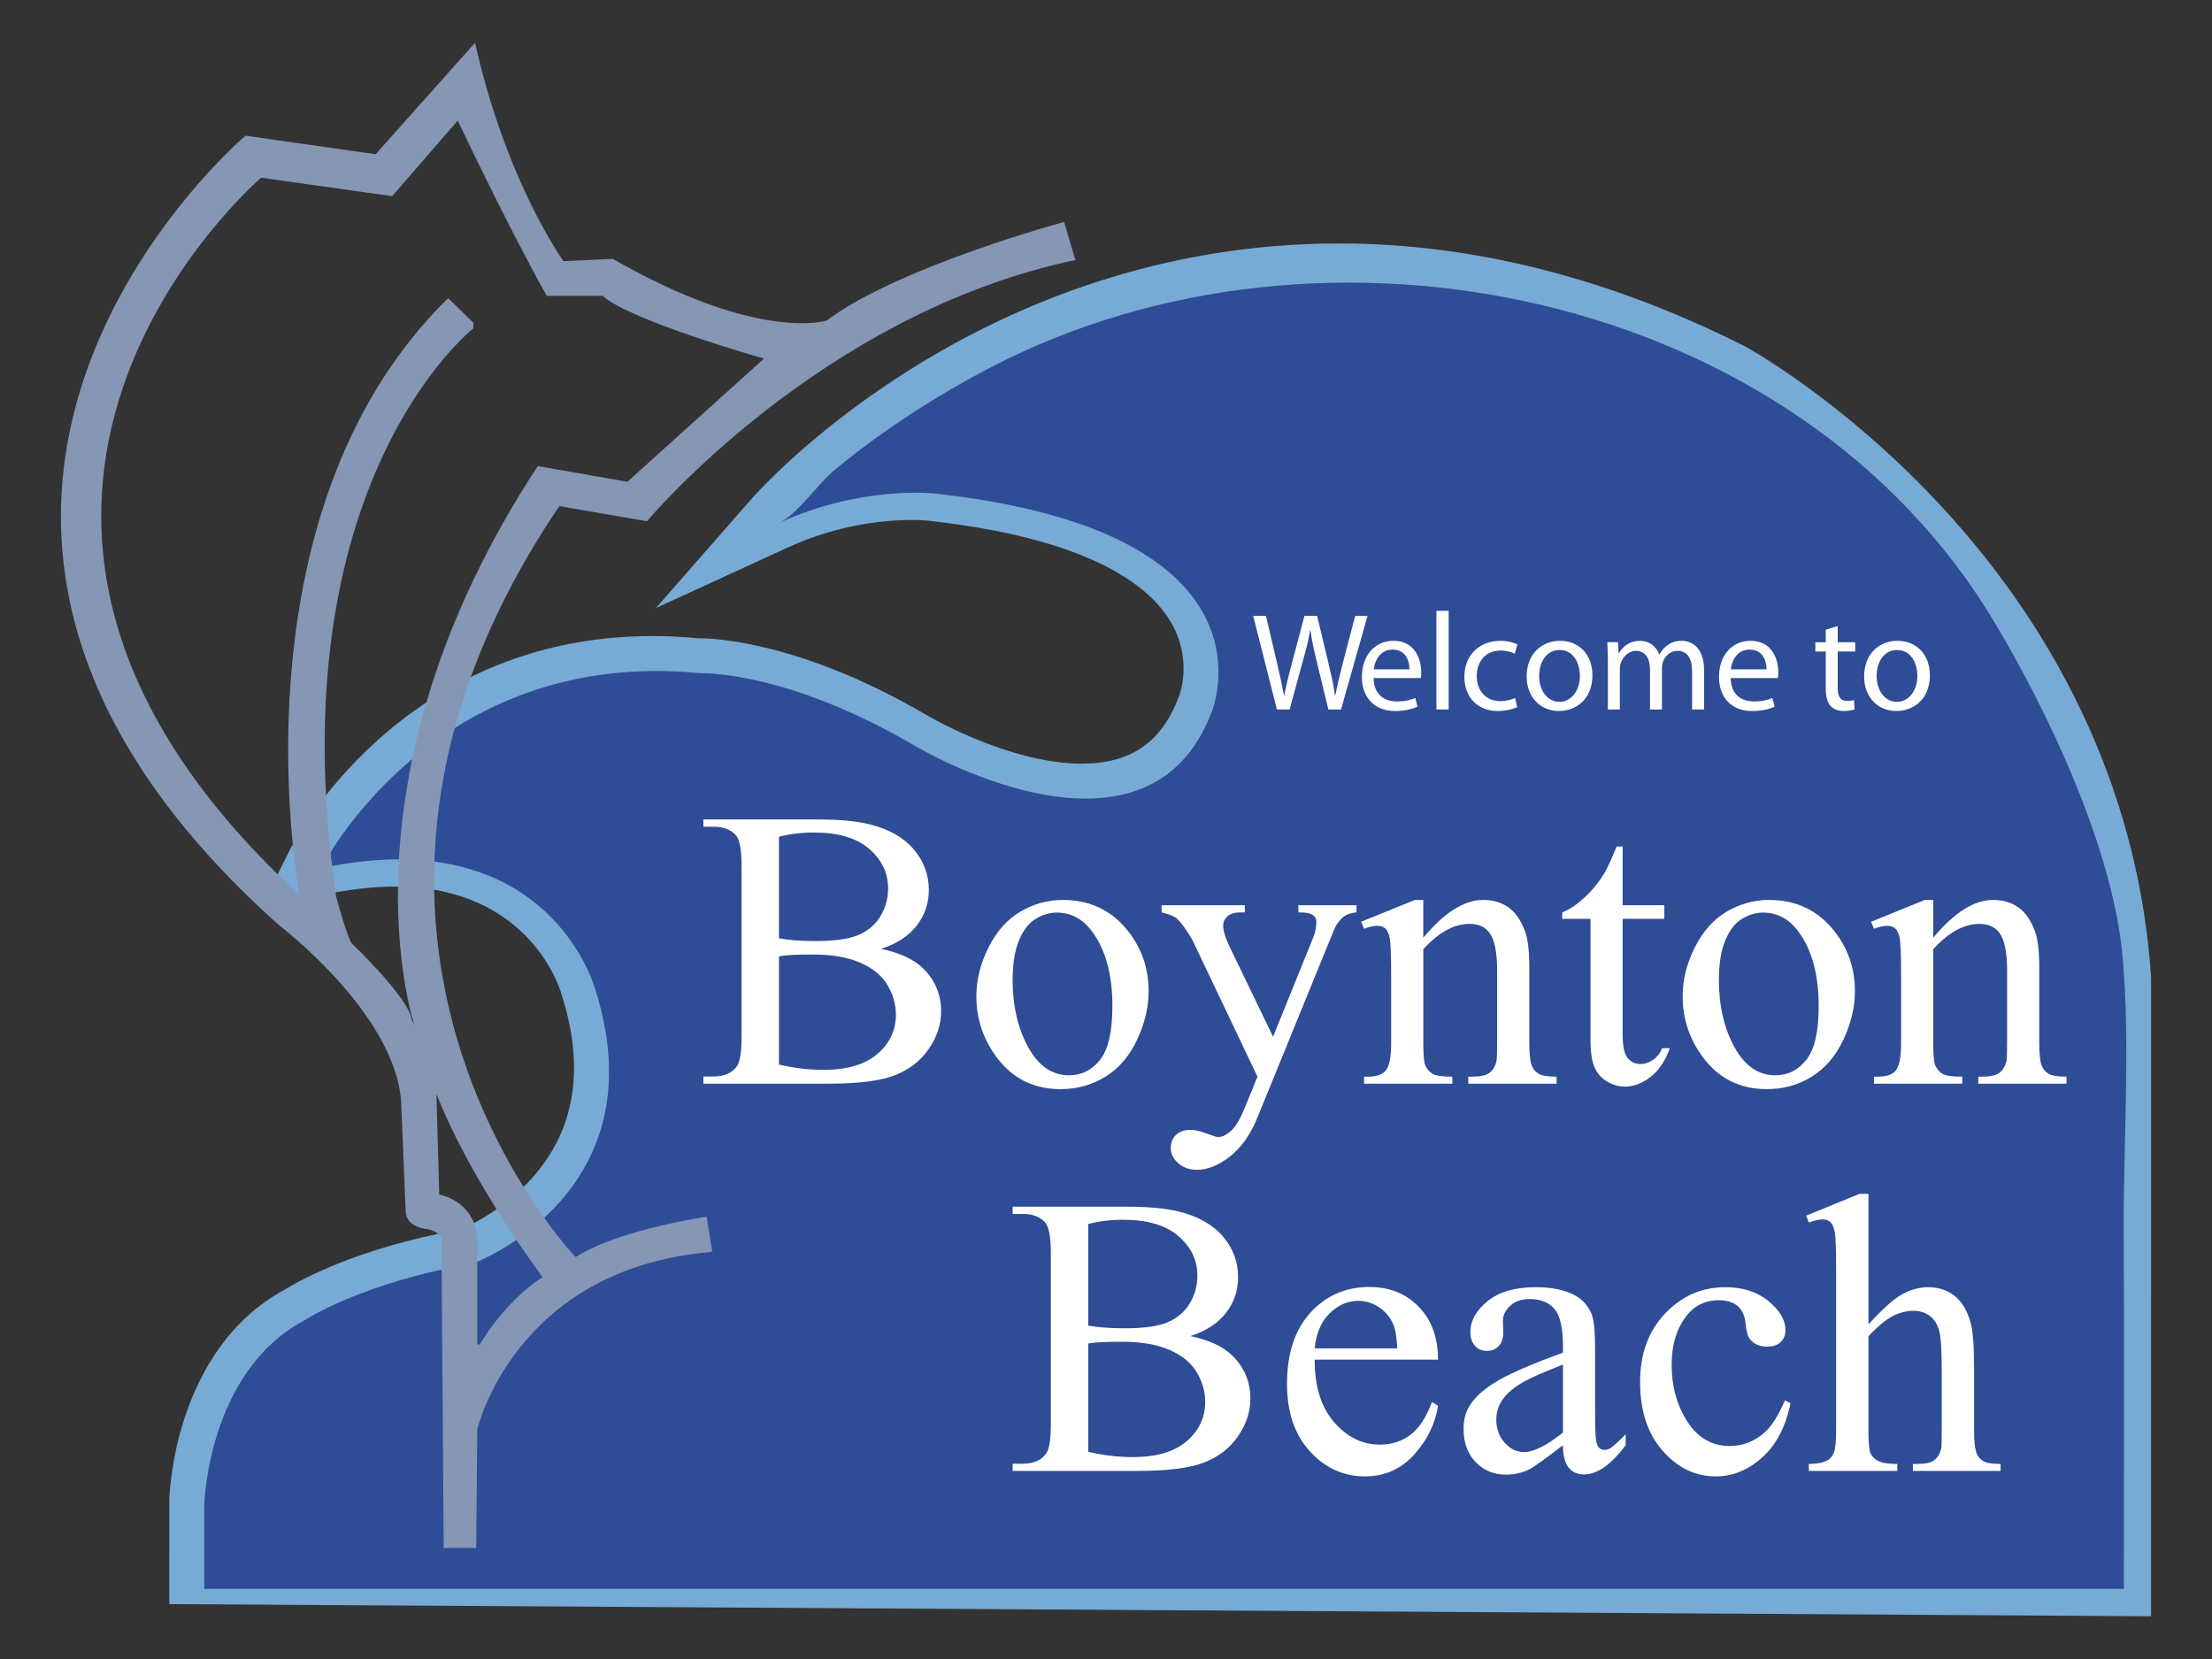 <?xml version="1.0" encoding="utf-8"?>
<!-- Generator: Adobe Illustrator 15.0.0, SVG Export Plug-In . SVG Version: 6.00 Build 0)  -->
<!DOCTYPE svg PUBLIC "-//W3C//DTD SVG 1.1//EN" "http://www.w3.org/Graphics/SVG/1.1/DTD/svg11.dtd">
<svg version="1.1" id="Layer_1" xmlns="http://www.w3.org/2000/svg" xmlns:xlink="http://www.w3.org/1999/xlink" x="0px" y="0px"
	 width="288px" height="216px" viewBox="0 0 288 216" enable-background="new 0 0 288 216" xml:space="preserve">
<rect x="0" y="0" width="288" height="216" fill="#333333" stroke="none"/>
<g>
	<path fill="#77ABD5" d="M280.066,210.434l-258.023-1.581l0.001-13.605c0.019-0.797,0.659-19.523,14.968-27.304
		c1.313-0.827,9.07-5.431,22.957-7.859c1.176-0.505,5.724-2.635,9.442-6.86c5.497-6.249,6.746-14.229,3.713-23.716l-0.056-0.186
		c-0.152-0.542-4.125-13.892-21.628-13.892c-2.865,0-5.982,0.357-9.267,1.056l-8.23,1.756l3.765-7.527
		c0.57-1.139,14.333-27.904,47.254-27.904c1.954,0,3.96,0.099,5.968,0.292c1.935-0.025,13.303,0.408,29.652,9.961
		c0.146,0.088,10.739,6.361,20.258,6.361c6.374,0,10.385-2.756,12.625-8.672l0.055-0.138c0.06-0.154,1.833-4.802-1.157-9.754
		c-2.836-4.698-10.63-10.782-31.64-13.084c-0.014-0.001-0.754-0.079-2.019-0.079c-3.109,0-9.333,0.463-16.083,3.562l-17.235,7.914
		l12.501-14.263c1.189-1.356,29.648-33.216,76.469-33.216c17.385,0,35.129,4.49,52.739,13.346l0.121,0.066
		c0.506,0.274,12.525,6.916,25.073,20.305c16.673,17.79,26.277,39.134,27.77,61.721l0.008,0.268V210.434z M30.14,200.803
		l241.828,1.482v-74.749c-3.332-49.297-46.851-74.319-48.585-75.293c-16.446-8.261-32.941-12.448-49.028-12.448
		c-26.2,0-46.413,11.095-58.321,19.891c3.393-0.217,5.426,0.023,5.591,0.044c19.641,2.151,32.364,7.923,37.793,17.153
		c4.733,8.044,2.029,15.692,1.612,16.759c-3.446,9.081-10.429,13.88-20.191,13.88c-11.794,0-23.879-7.185-24.389-7.491
		c-14.683-8.58-24.413-8.827-25.474-8.827L90.64,91.21l-0.283-0.026c-1.818-0.182-3.634-0.272-5.396-0.272
		c-18.115,0-29.403,9.539-35.208,16.455c0.569-0.021,1.13-0.032,1.687-0.032c18.999,0,27.53,12.89,29.426,19.796
		c7.611,23.968-8.681,37.079-18.374,40.668l-0.354,0.13l-0.373,0.064c-13.401,2.278-20.396,6.778-20.464,6.824l-0.321,0.19
		c-10.005,5.352-10.801,19.563-10.84,20.417V200.803z"/>
	<path fill="#2F4C96" d="M26.6,206.866v-11.01c0,0,0.437-17.206,12.977-23.913c0,0,7.436-4.957,22.019-7.438
		c0,0,24.423-9.039,15.893-35.724c0,0-5.906-22.091-35.652-15.749c0,0,14.436-28.87,49.432-25.371c0,0,10.936-0.438,27.777,9.405
		c0,0,30.184,18.153,38.714-4.376c0,0,9.842-23.402-36.09-28.434c0,0-9.513-1.093-20.23,3.829c2.345-1.078,5.093-5.129,7.128-6.814
		c6.256-5.178,13.161-9.646,20.353-13.401c43.428-22.671,104.857-9.972,130.647,32.966c7.2,11.985,15.595,29.82,16.809,43.901
		c0.996,11.559,0.086,23.479,0.135,35.078c0.064,15.618,0.014,31.639,0.014,47.05H26.6z"/>
	<path fill="#8696B5" d="M140.01,33.855c-33.247,6.997-55.775,34.012-55.775,34.012l-11.375-1.97l-0.363,0.475
		c-37.329,55.847,2.443,97.294,2.443,97.294c5.686-3.608,17.06-5.248,17.06-5.248l0.738,4.538l-0.555,0.091
		c-25.226,2.333-30.039,23.039-30.039,23.039l-0.146,15.455H57.77l-0.291-39.076c0.583-2.334-2.188-2.48-2.188-2.48
		c-2.625-0.437-2.479-2.332-2.479-2.332l-0.583-14.291c-0.875-11.519-15.894-22.893-15.894-22.893
		c-61.241-54.681-4.374-102.8-4.374-102.8l16.951,2.406l12.94-14.509c4.083,18.227,11.52,28.435,11.52,28.435l6.416-0.292
		c19.101,10.937,27.85,8.021,27.85,8.021c9.332-7.001,30.912-12.834,30.912-12.834L140.01,33.855z M59.592,15.701l-8.529,9.842
		l-17.062-2.405c0,0-49.723,42.504,4.521,92.958l0.511,0.655c0,0-9.553-49.651,19.319-77.938l3.282,3.208v0.729
		c0,0-25.737,20.121-17.863,74.001c0,0,1.64,6.123,2.187,6.232c0,0,7.437,7.109,7.655,9.845l0.315,0.545
		c0,0-10.739-31.86,16.09-72.688l11.666,2.041l17.79-16.04c0,0-17.499-4.956-20.998-8.165h-7.292
		C71.185,38.521,66.956,31.125,59.592,15.701 M56.822,142.414l0.365,13.124c0,0,4.592,0.728,4.957,5.686v13.487v0.348h0.31
		c0,0,3.108-5.486,8.192-8.795C70.646,166.264,61.397,154.079,56.822,142.414"/>
	<g>
		<path fill="#FFFFFF" d="M166.256,92.374l-3.095-12.197h1.665l1.448,6.171c0.362,1.521,0.688,3.04,0.905,4.217h0.036
			c0.199-1.213,0.579-2.66,0.995-4.234l1.629-6.153h1.647l1.484,6.189c0.344,1.447,0.669,2.896,0.851,4.18h0.036
			c0.253-1.339,0.597-2.696,0.977-4.216l1.611-6.153h1.61l-3.457,12.197h-1.646l-1.539-6.352c-0.38-1.557-0.633-2.751-0.796-3.981
			h-0.036c-0.199,1.212-0.489,2.406-0.941,3.981l-1.737,6.352H166.256z"/>
		<path fill="#FFFFFF" d="M178.838,88.284c0.036,2.153,1.393,3.04,3.004,3.04c1.14,0,1.846-0.199,2.425-0.452l0.29,1.14
			c-0.561,0.254-1.538,0.562-2.932,0.562c-2.696,0-4.307-1.792-4.307-4.434c0-2.643,1.557-4.705,4.108-4.705
			c2.877,0,3.619,2.497,3.619,4.107c0,0.326-0.018,0.562-0.054,0.742H178.838z M183.507,87.144c0.018-0.995-0.417-2.569-2.208-2.569
			c-1.628,0-2.316,1.466-2.443,2.569H183.507z"/>
		<path fill="#FFFFFF" d="M187.021,79.525h1.592v12.849h-1.592V79.525z"/>
		<path fill="#FFFFFF" d="M197.537,92.066c-0.416,0.199-1.339,0.507-2.516,0.507c-2.642,0-4.361-1.792-4.361-4.47
			c0-2.697,1.846-4.669,4.706-4.669c0.941,0,1.773,0.234,2.208,0.47l-0.362,1.213c-0.38-0.199-0.977-0.416-1.846-0.416
			c-2.009,0-3.095,1.502-3.095,3.312c0,2.026,1.303,3.275,3.04,3.275c0.905,0,1.502-0.217,1.955-0.416L197.537,92.066z"/>
		<path fill="#FFFFFF" d="M207.331,87.922c0,3.239-2.262,4.651-4.361,4.651c-2.353,0-4.199-1.737-4.199-4.506
			c0-2.914,1.937-4.633,4.343-4.633C205.629,83.435,207.331,85.262,207.331,87.922z M200.399,88.013
			c0,1.918,1.086,3.366,2.642,3.366c1.52,0,2.66-1.43,2.66-3.402c0-1.484-0.742-3.348-2.624-3.348
			C201.214,84.629,200.399,86.366,200.399,88.013z"/>
		<path fill="#FFFFFF" d="M209.343,85.985c0-0.923-0.037-1.646-0.073-2.37h1.394l0.072,1.43h0.055
			c0.488-0.833,1.303-1.61,2.769-1.61c1.176,0,2.081,0.724,2.461,1.755h0.036c0.271-0.507,0.633-0.868,0.995-1.14
			c0.525-0.398,1.086-0.615,1.918-0.615c1.176,0,2.896,0.76,2.896,3.8v5.14h-1.557v-4.94c0-1.701-0.633-2.696-1.9-2.696
			c-0.923,0-1.611,0.669-1.9,1.43c-0.072,0.235-0.126,0.507-0.126,0.796v5.411h-1.557v-5.248c0-1.394-0.615-2.389-1.828-2.389
			c-0.977,0-1.719,0.796-1.973,1.593c-0.09,0.217-0.126,0.506-0.126,0.777v5.267h-1.556V85.985z"/>
		<path fill="#FFFFFF" d="M225.329,88.284c0.036,2.153,1.393,3.04,3.004,3.04c1.14,0,1.846-0.199,2.425-0.452l0.29,1.14
			c-0.561,0.254-1.538,0.562-2.932,0.562c-2.696,0-4.307-1.792-4.307-4.434c0-2.643,1.557-4.705,4.108-4.705
			c2.877,0,3.619,2.497,3.619,4.107c0,0.326-0.018,0.562-0.054,0.742H225.329z M229.998,87.144c0.018-0.995-0.417-2.569-2.208-2.569
			c-1.628,0-2.316,1.466-2.443,2.569H229.998z"/>
		<path fill="#FFFFFF" d="M239.268,81.516v2.1h2.28v1.212h-2.28v4.724c0,1.086,0.308,1.701,1.194,1.701
			c0.435,0,0.688-0.036,0.923-0.108l0.073,1.212c-0.308,0.109-0.796,0.218-1.412,0.218c-0.742,0-1.339-0.254-1.719-0.67
			c-0.435-0.488-0.615-1.267-0.615-2.298v-4.778h-1.357v-1.212h1.357v-1.629L239.268,81.516z"/>
		<path fill="#FFFFFF" d="M251.268,87.922c0,3.239-2.262,4.651-4.361,4.651c-2.353,0-4.199-1.737-4.199-4.506
			c0-2.914,1.937-4.633,4.343-4.633C249.567,83.435,251.268,85.262,251.268,87.922z M244.337,88.013
			c0,1.918,1.086,3.366,2.642,3.366c1.52,0,2.66-1.43,2.66-3.402c0-1.484-0.742-3.348-2.624-3.348
			C245.151,84.629,244.337,86.366,244.337,88.013z"/>
	</g>
	<g>
		<path fill="#FFFFFF" d="M114.717,123.538c2.385,0.508,4.169,1.319,5.354,2.436c1.64,1.557,2.461,3.46,2.461,5.709
			c0,1.708-0.542,3.345-1.624,4.909s-2.566,2.706-4.452,3.425c-1.886,0.719-4.766,1.078-8.639,1.078H91.58v-0.938h1.293
			c1.438,0,2.469-0.457,3.095-1.37c0.389-0.592,0.583-1.853,0.583-3.78v-22.225c0-2.131-0.245-3.476-0.735-4.033
			c-0.66-0.744-1.641-1.116-2.943-1.116H91.58v-0.939h14.867c2.774,0,4.998,0.203,6.672,0.609c2.537,0.608,4.474,1.687,5.81,3.234
			c1.335,1.548,2.004,3.328,2.004,5.341c0,1.725-0.524,3.269-1.573,4.63C118.311,121.868,116.763,122.879,114.717,123.538z
			 M101.423,122.169c0.625,0.118,1.34,0.207,2.144,0.266c0.803,0.06,1.687,0.089,2.651,0.089c2.469,0,4.326-0.266,5.569-0.799
			s2.195-1.349,2.854-2.448s0.989-2.3,0.989-3.603c0-2.013-0.821-3.729-2.461-5.15c-1.641-1.421-4.034-2.131-7.18-2.131
			c-1.691,0-3.214,0.187-4.567,0.558V122.169z M101.423,138.608c1.962,0.457,3.898,0.685,5.81,0.685
			c3.061,0,5.395-0.688,7.002-2.067c1.607-1.378,2.41-3.082,2.41-5.112c0-1.336-0.364-2.621-1.091-3.855
			c-0.728-1.234-1.912-2.208-3.552-2.918c-1.641-0.71-3.67-1.065-6.089-1.065c-1.049,0-1.945,0.017-2.689,0.051
			s-1.344,0.093-1.801,0.178V138.608z"/>
		<path fill="#FFFFFF" d="M138.362,117.171c3.518,0,6.342,1.336,8.474,4.008c1.81,2.284,2.714,4.905,2.714,7.865
			c0,2.08-0.499,4.186-1.497,6.317c-0.999,2.131-2.372,3.738-4.123,4.82c-1.75,1.082-3.7,1.623-5.848,1.623
			c-3.501,0-6.284-1.395-8.347-4.186c-1.742-2.351-2.613-4.989-2.613-7.916c0-2.131,0.528-4.249,1.586-6.354
			c1.057-2.106,2.448-3.662,4.173-4.669C134.607,117.674,136.434,117.171,138.362,117.171z M137.576,118.819
			c-0.896,0-1.797,0.267-2.702,0.8c-0.905,0.532-1.636,1.467-2.194,2.803c-0.558,1.337-0.837,3.054-0.837,5.15
			c0,3.383,0.672,6.301,2.017,8.753s3.116,3.679,5.315,3.679c1.641,0,2.994-0.677,4.06-2.029c1.065-1.354,1.598-3.679,1.598-6.978
			c0-4.126-0.888-7.374-2.664-9.742C140.966,119.632,139.436,118.819,137.576,118.819z"/>
		<path fill="#FFFFFF" d="M151.24,117.855h10.833v0.938h-0.533c-0.761,0-1.332,0.165-1.713,0.495c-0.38,0.33-0.571,0.74-0.571,1.23
			c0,0.659,0.279,1.573,0.837,2.74l5.658,11.721l5.201-12.837c0.288-0.693,0.431-1.379,0.431-2.056c0-0.304-0.059-0.532-0.177-0.685
			c-0.136-0.187-0.347-0.334-0.634-0.444c-0.288-0.109-0.795-0.165-1.522-0.165v-0.938h7.561v0.938
			c-0.626,0.068-1.108,0.203-1.446,0.406s-0.71,0.584-1.116,1.142c-0.152,0.237-0.44,0.888-0.863,1.953l-9.463,23.188
			c-0.914,2.25-2.11,3.949-3.59,5.1c-1.48,1.15-2.905,1.726-4.275,1.726c-0.998,0-1.818-0.288-2.461-0.863
			c-0.643-0.575-0.964-1.234-0.964-1.979c0-0.71,0.232-1.281,0.697-1.712c0.465-0.432,1.104-0.647,1.916-0.647
			c0.558,0,1.319,0.186,2.283,0.559c0.676,0.253,1.1,0.38,1.269,0.38c0.508,0,1.062-0.262,1.662-0.786
			c0.6-0.524,1.205-1.539,1.814-3.045l1.649-4.033l-8.347-17.531c-0.254-0.523-0.66-1.175-1.218-1.953
			c-0.423-0.592-0.77-0.989-1.041-1.192c-0.389-0.271-1.015-0.508-1.877-0.711V117.855z"/>
		<path fill="#FFFFFF" d="M185.313,122.093c2.723-3.281,5.319-4.922,7.789-4.922c1.269,0,2.359,0.316,3.273,0.951
			c0.913,0.634,1.64,1.679,2.182,3.133c0.372,1.015,0.558,2.571,0.558,4.668v9.92c0,1.472,0.118,2.47,0.355,2.994
			c0.186,0.423,0.486,0.753,0.9,0.989c0.415,0.237,1.18,0.355,2.296,0.355v0.913h-11.493v-0.913h0.482
			c1.082,0,1.839-0.165,2.271-0.495s0.731-0.815,0.901-1.459c0.067-0.253,0.101-1.048,0.101-2.385v-9.514
			c0-2.114-0.275-3.648-0.824-4.604c-0.55-0.955-1.476-1.434-2.778-1.434c-2.013,0-4.017,1.1-6.013,3.298v12.254
			c0,1.573,0.093,2.546,0.279,2.918c0.236,0.49,0.562,0.85,0.977,1.078c0.414,0.229,1.256,0.343,2.524,0.343v0.913H177.6v-0.913
			h0.507c1.184,0,1.983-0.301,2.397-0.901c0.414-0.6,0.622-1.746,0.622-3.438v-8.626c0-2.79-0.063-4.49-0.19-5.099
			c-0.126-0.609-0.321-1.023-0.583-1.243s-0.613-0.33-1.053-0.33c-0.474,0-1.04,0.127-1.7,0.381l-0.381-0.914l7.002-2.841h1.091
			V122.093z"/>
		<path fill="#FFFFFF" d="M211.266,110.219v7.637h5.429v1.776h-5.429v15.069c0,1.506,0.216,2.521,0.647,3.045
			s0.985,0.786,1.662,0.786c0.558,0,1.1-0.173,1.624-0.52c0.524-0.347,0.93-0.858,1.218-1.535h0.989
			c-0.592,1.657-1.429,2.904-2.512,3.742c-1.083,0.837-2.199,1.256-3.349,1.256c-0.778,0-1.54-0.216-2.283-0.647
			c-0.745-0.431-1.294-1.048-1.649-1.852c-0.355-0.804-0.533-2.043-0.533-3.717v-15.628h-3.679v-0.838
			c0.93-0.371,1.881-1.002,2.854-1.89s1.839-1.94,2.601-3.158c0.389-0.643,0.93-1.818,1.624-3.527H211.266z"/>
		<path fill="#FFFFFF" d="M230.32,117.171c3.518,0,6.342,1.336,8.474,4.008c1.81,2.284,2.714,4.905,2.714,7.865
			c0,2.08-0.499,4.186-1.497,6.317c-0.999,2.131-2.372,3.738-4.123,4.82c-1.75,1.082-3.7,1.623-5.848,1.623
			c-3.501,0-6.284-1.395-8.347-4.186c-1.742-2.351-2.613-4.989-2.613-7.916c0-2.131,0.528-4.249,1.586-6.354
			c1.057-2.106,2.448-3.662,4.173-4.669C226.565,117.674,228.392,117.171,230.32,117.171z M229.533,118.819
			c-0.896,0-1.797,0.267-2.702,0.8c-0.905,0.532-1.636,1.467-2.194,2.803c-0.558,1.337-0.837,3.054-0.837,5.15
			c0,3.383,0.672,6.301,2.017,8.753s3.116,3.679,5.315,3.679c1.641,0,2.994-0.677,4.06-2.029c1.065-1.354,1.598-3.679,1.598-6.978
			c0-4.126-0.888-7.374-2.664-9.742C232.924,119.632,231.394,118.819,229.533,118.819z"/>
		<path fill="#FFFFFF" d="M251.707,122.093c2.723-3.281,5.319-4.922,7.789-4.922c1.269,0,2.359,0.316,3.273,0.951
			c0.913,0.634,1.64,1.679,2.182,3.133c0.372,1.015,0.558,2.571,0.558,4.668v9.92c0,1.472,0.118,2.47,0.355,2.994
			c0.186,0.423,0.486,0.753,0.9,0.989c0.415,0.237,1.18,0.355,2.296,0.355v0.913h-11.493v-0.913h0.482
			c1.082,0,1.839-0.165,2.271-0.495s0.731-0.815,0.901-1.459c0.067-0.253,0.101-1.048,0.101-2.385v-9.514
			c0-2.114-0.275-3.648-0.824-4.604c-0.55-0.955-1.476-1.434-2.778-1.434c-2.013,0-4.017,1.1-6.013,3.298v12.254
			c0,1.573,0.093,2.546,0.279,2.918c0.236,0.49,0.562,0.85,0.977,1.078c0.414,0.229,1.256,0.343,2.524,0.343v0.913h-11.493v-0.913
			h0.507c1.184,0,1.983-0.301,2.397-0.901c0.414-0.6,0.622-1.746,0.622-3.438v-8.626c0-2.79-0.063-4.49-0.19-5.099
			c-0.126-0.609-0.321-1.023-0.583-1.243s-0.613-0.33-1.053-0.33c-0.474,0-1.04,0.127-1.7,0.381l-0.381-0.914l7.002-2.841h1.091
			V122.093z"/>
	</g>
	<g>
		<path fill="#FFFFFF" d="M154.984,173.957c2.385,0.508,4.169,1.319,5.354,2.436c1.64,1.557,2.461,3.46,2.461,5.709
			c0,1.708-0.542,3.345-1.624,4.909s-2.566,2.706-4.452,3.425c-1.886,0.719-4.766,1.078-8.639,1.078h-16.237v-0.938h1.293
			c1.438,0,2.469-0.457,3.095-1.37c0.389-0.592,0.583-1.853,0.583-3.78V163.2c0-2.131-0.245-3.476-0.735-4.033
			c-0.66-0.744-1.641-1.116-2.943-1.116h-1.293v-0.939h14.867c2.774,0,4.998,0.203,6.672,0.609c2.537,0.608,4.474,1.687,5.81,3.234
			c1.335,1.548,2.004,3.328,2.004,5.341c0,1.725-0.524,3.269-1.573,4.63C158.579,172.287,157.031,173.298,154.984,173.957z
			 M141.69,172.588c0.625,0.118,1.34,0.207,2.144,0.266c0.803,0.06,1.687,0.089,2.651,0.089c2.469,0,4.326-0.266,5.569-0.799
			s2.195-1.349,2.854-2.448s0.989-2.3,0.989-3.603c0-2.013-0.821-3.729-2.461-5.15c-1.641-1.421-4.034-2.131-7.18-2.131
			c-1.691,0-3.214,0.187-4.567,0.558V172.588z M141.69,189.027c1.962,0.457,3.898,0.685,5.81,0.685c3.061,0,5.395-0.688,7.002-2.067
			c1.607-1.378,2.41-3.082,2.41-5.112c0-1.336-0.364-2.621-1.091-3.855c-0.728-1.234-1.912-2.208-3.552-2.918
			c-1.641-0.71-3.67-1.065-6.089-1.065c-1.049,0-1.945,0.017-2.689,0.051s-1.344,0.093-1.801,0.178V189.027z"/>
		<path fill="#FFFFFF" d="M171.171,177.027c-0.017,3.45,0.82,6.156,2.512,8.118c1.691,1.963,3.679,2.943,5.962,2.943
			c1.522,0,2.845-0.419,3.97-1.256s2.068-2.271,2.829-4.301l0.786,0.508c-0.355,2.317-1.387,4.427-3.095,6.33
			c-1.709,1.902-3.848,2.854-6.419,2.854c-2.791,0-5.18-1.086-7.167-3.26c-1.988-2.173-2.981-5.095-2.981-8.766
			c0-3.974,1.019-7.073,3.057-9.298c2.038-2.224,4.596-3.336,7.674-3.336c2.604,0,4.744,0.858,6.419,2.575
			c1.674,1.717,2.511,4.013,2.511,6.888H171.171z M171.171,175.556h10.757c-0.085-1.488-0.262-2.537-0.533-3.146
			c-0.423-0.947-1.053-1.691-1.89-2.232c-0.837-0.542-1.712-0.813-2.626-0.813c-1.404,0-2.66,0.546-3.767,1.637
			C172.004,172.093,171.357,173.611,171.171,175.556z"/>
		<path fill="#FFFFFF" d="M203.493,188.165c-2.385,1.844-3.882,2.909-4.491,3.196c-0.913,0.423-1.886,0.635-2.917,0.635
			c-1.607,0-2.93-0.55-3.971-1.649c-1.04-1.1-1.56-2.545-1.56-4.338c0-1.134,0.254-2.114,0.761-2.943
			c0.693-1.15,1.898-2.232,3.615-3.247c1.716-1.016,4.57-2.25,8.563-3.704V175.2c0-2.316-0.368-3.906-1.104-4.77
			c-0.735-0.862-1.806-1.294-3.209-1.294c-1.065,0-1.912,0.288-2.537,0.863c-0.643,0.575-0.964,1.234-0.964,1.979l0.05,1.472
			c0,0.778-0.199,1.379-0.596,1.801c-0.397,0.424-0.917,0.635-1.56,0.635c-0.626,0-1.138-0.22-1.535-0.66
			c-0.398-0.439-0.597-1.04-0.597-1.801c0-1.454,0.744-2.791,2.233-4.009c1.488-1.218,3.577-1.826,6.266-1.826
			c2.063,0,3.755,0.347,5.074,1.04c0.998,0.524,1.733,1.345,2.208,2.461c0.304,0.728,0.457,2.216,0.457,4.465v7.891
			c0,2.216,0.042,3.573,0.127,4.071c0.084,0.499,0.224,0.834,0.418,1.002c0.194,0.17,0.418,0.254,0.672,0.254
			c0.27,0,0.507-0.059,0.71-0.178c0.355-0.219,1.04-0.837,2.055-1.852v1.421c-1.895,2.537-3.704,3.806-5.429,3.806
			c-0.829,0-1.488-0.288-1.979-0.863C203.763,190.533,203.509,189.552,203.493,188.165z M203.493,186.516v-8.854
			c-2.554,1.016-4.203,1.734-4.947,2.157c-1.336,0.744-2.292,1.521-2.867,2.334c-0.575,0.812-0.863,1.699-0.863,2.664
			c0,1.218,0.363,2.229,1.091,3.031c0.727,0.804,1.564,1.205,2.512,1.205C199.704,189.053,201.395,188.207,203.493,186.516z"/>
		<path fill="#FFFFFF" d="M233.125,182.685c-0.626,3.062-1.852,5.417-3.679,7.065c-1.827,1.649-3.848,2.474-6.063,2.474
			c-2.639,0-4.939-1.107-6.901-3.323s-2.943-5.209-2.943-8.98c0-3.653,1.086-6.622,3.26-8.905c2.173-2.283,4.782-3.425,7.827-3.425
			c2.283,0,4.161,0.604,5.632,1.813c1.471,1.21,2.207,2.466,2.207,3.768c0,0.644-0.208,1.163-0.622,1.561
			c-0.415,0.397-0.994,0.596-1.738,0.596c-0.998,0-1.75-0.32-2.258-0.964c-0.288-0.355-0.479-1.031-0.571-2.029
			s-0.436-1.759-1.027-2.283c-0.592-0.508-1.412-0.762-2.461-0.762c-1.691,0-3.053,0.626-4.084,1.878
			c-1.37,1.657-2.055,3.848-2.055,6.57c0,2.774,0.681,5.223,2.042,7.345c1.361,2.123,3.201,3.185,5.518,3.185
			c1.657,0,3.146-0.566,4.465-1.7c0.93-0.777,1.835-2.19,2.714-4.236L233.125,182.685z"/>
		<path fill="#FFFFFF" d="M243.273,155.438v16.998c1.877-2.063,3.366-3.388,4.465-3.971c1.099-0.584,2.198-0.875,3.298-0.875
			c1.319,0,2.452,0.363,3.4,1.091c0.947,0.728,1.649,1.869,2.105,3.425c0.321,1.083,0.482,3.062,0.482,5.937v8.22
			c0,1.472,0.118,2.479,0.355,3.02c0.169,0.406,0.457,0.728,0.862,0.964c0.406,0.237,1.15,0.355,2.233,0.355v0.913h-11.417v-0.913
			h0.533c1.082,0,1.835-0.165,2.258-0.495c0.422-0.33,0.719-0.815,0.888-1.459c0.05-0.27,0.076-1.065,0.076-2.385v-8.22
			c0-2.537-0.131-4.203-0.393-4.998s-0.681-1.391-1.256-1.788c-0.575-0.397-1.269-0.597-2.08-0.597c-0.829,0-1.692,0.22-2.588,0.66
			c-0.897,0.439-1.971,1.327-3.222,2.663v12.279c0,1.59,0.089,2.58,0.267,2.969c0.177,0.389,0.507,0.715,0.989,0.977
			c0.482,0.263,1.315,0.394,2.499,0.394v0.913H235.51v-0.913c1.031,0,1.843-0.161,2.436-0.482c0.338-0.169,0.609-0.49,0.812-0.964
			c0.203-0.474,0.304-1.438,0.304-2.893V165.23c0-2.655-0.063-4.288-0.19-4.896c-0.126-0.609-0.321-1.023-0.583-1.243
			s-0.613-0.33-1.053-0.33c-0.355,0-0.93,0.136-1.725,0.406l-0.355-0.889l6.952-2.841H243.273z"/>
	</g>
</g>
<g>
	<rect x="410.339" y="32.465" fill="#2F4C96" width="295.322" height="151.07"/>
	<path fill="#FFFFFF" d="M509.113,63.104l-25.805,11.623c-2.73,0.859-11.805,10.473-11.805,10.473l-5.838-0.953l-2.832,4.502
		c-9.642,18.232-3.818,32.311-3.818,32.311c1.219,3.727,6.767,12.725,7.838,14.51c0.353,0.584,0.161,1.34-0.425,1.693
		c-0.587,0.354-1.354,0.164-1.702-0.426c-1.364-2.311-7.082-12.174-7.082-12.174c-0.346-1.574-0.132,0-0.132,0l0.132,6.133
		c2.566-0.488,3.739-5.33,2.397,2.793l0.02,7.191l0.101-0.008c4.213-6.17,11.25-7.941,14.04-8.414
		c0.654-0.111,1.268,0.338,1.368,0.994c0.098,0.65-0.352,1.258-1.002,1.348c-11.729,1.631-14.501,11.832-14.501,11.832l0.026,6.916
		c0.002,0.662-0.533,1.197-1.193,1.197c-0.657,0-1.191-0.531-1.192-1.189l-0.063-19.365c0.091-1.018-1.43-1.178-1.43-1.178
		c-0.338,0.051-1.232,0.354-1.994,0.627c-0.513,0.182-1.016-0.293-0.865-0.816l1.612-5.592c1.003-8.162-9.125-15.664-9.125-15.664
		c-30.355-28.83-1.4-52.438-1.4-52.438l8.727,1.391l6.665-7.684l0.088,0.072c1.671,8.113,6.061,14.699,6.061,14.699l3.15-0.143
		c8.877,5.201,14.175,4.439,14.175,4.439L509.113,63.104z M458.76,58.012l-4.487,5.186l-8.845-1.336c0,0-26.111,20.795,2.523,48.947
		c0,0-5.395-26.021,10.323-40.723l1.695,1.861c0,0-12.446,9.365-9.87,36.855c0,0,0.992,4.383,1.405,4.955
		c0,0,2.928,2.006,4.263,5.314c0,0-3.664-13.85,2.637-26.734c0,0,3.602-8.172,5.956-10.846l6.045,1.02c0,0,5.949-6.236,9.355-8.369
		v-0.158c0,0-6.905-1.227-11.153-3.947l-3.514,0.264C465.094,70.301,460.605,63.689,458.76,58.012"/>
	<path fill="none" stroke="#FFFFFF" stroke-width="2" stroke-miterlimit="10" d="M503.826,73.371
		c1.524,3.059,5.054,4.383,8.113,2.668c1.156-0.646,2.21-1.594,3.618-1.547c1.975,0.064,3.235,1.92,5.122,2.162
		c2.847,0.365,4.8-2.986,7.729-2.115c1.666,0.496,2.975,1.971,4.716,2.246c1.749,0.277,3.108-1.109,3.856-2.553"/>
	<path fill="none" stroke="#FFFFFF" stroke-width="2" stroke-miterlimit="10" d="M646.426,73.371
		c1.524,3.059,5.054,4.383,8.113,2.668c1.155-0.646,2.209-1.594,3.618-1.547c1.975,0.064,3.234,1.92,5.121,2.162
		c2.847,0.365,4.801-2.986,7.729-2.115c1.667,0.496,2.976,1.971,4.716,2.246c1.749,0.277,3.108-1.109,3.856-2.553"/>
	<g>
		<path fill="#FFFFFF" d="M558.478,79.156c0.142,0,0.264,0.055,0.367,0.164l1.023,1.109c-0.566,0.701-1.263,1.238-2.09,1.611
			s-1.819,0.561-2.978,0.561c-1.036,0-1.967-0.178-2.794-0.531s-1.533-0.846-2.118-1.477c-0.586-0.631-1.035-1.383-1.347-2.258
			s-0.468-1.832-0.468-2.867c0-1.049,0.174-2.01,0.521-2.881c0.347-0.871,0.836-1.623,1.467-2.254
			c0.631-0.631,1.385-1.121,2.263-1.471c0.878-0.352,1.849-0.527,2.91-0.527c1.036,0,1.941,0.166,2.717,0.498
			c0.775,0.33,1.439,0.77,1.993,1.316l-0.869,1.207c-0.052,0.076-0.118,0.145-0.198,0.203c-0.081,0.057-0.192,0.086-0.333,0.086
			c-0.148,0-0.299-0.057-0.454-0.174c-0.155-0.115-0.351-0.24-0.589-0.375c-0.238-0.137-0.539-0.262-0.902-0.377
			c-0.364-0.115-0.825-0.174-1.385-0.174c-0.656,0-1.259,0.113-1.81,0.342c-0.55,0.229-1.023,0.555-1.418,0.98
			c-0.396,0.424-0.705,0.941-0.927,1.549s-0.333,1.291-0.333,2.051c0,0.785,0.111,1.482,0.333,2.094s0.523,1.127,0.902,1.545
			c0.38,0.418,0.827,0.738,1.342,0.961c0.515,0.221,1.068,0.332,1.66,0.332c0.354,0,0.674-0.02,0.96-0.057
			c0.286-0.039,0.55-0.102,0.792-0.184c0.241-0.084,0.47-0.191,0.685-0.324c0.216-0.131,0.43-0.295,0.642-0.486
			c0.064-0.059,0.132-0.105,0.203-0.141S558.394,79.156,558.478,79.156z"/>
		<path fill="#FFFFFF" d="M568.476,82.447h-2.605V68.49h2.605V82.447z"/>
		<path fill="#FFFFFF" d="M585.173,68.49v2.133h-4.198v11.824h-2.597V70.623h-4.218V68.49H585.173z"/>
		<path fill="#FFFFFF" d="M596.755,77.023v5.424h-2.597v-5.424l-5.086-8.533h2.287c0.226,0,0.403,0.055,0.536,0.164
			c0.132,0.109,0.242,0.248,0.333,0.416l2.558,4.662c0.147,0.275,0.276,0.539,0.386,0.785c0.109,0.248,0.209,0.492,0.299,0.729
			c0.084-0.244,0.179-0.49,0.285-0.738c0.106-0.246,0.233-0.506,0.381-0.775l2.538-4.662c0.071-0.143,0.178-0.273,0.319-0.396
			c0.141-0.121,0.321-0.184,0.54-0.184h2.297L596.755,77.023z"/>
		<path fill="#FFFFFF" d="M624.021,75.469c0,1.023-0.171,1.971-0.512,2.842c-0.341,0.873-0.82,1.627-1.438,2.264
			c-0.617,0.637-1.36,1.135-2.229,1.492c-0.868,0.355-1.83,0.535-2.886,0.535c-1.055,0-2.019-0.18-2.891-0.535
			c-0.872-0.357-1.618-0.855-2.239-1.492c-0.62-0.637-1.102-1.391-1.442-2.264c-0.341-0.871-0.512-1.818-0.512-2.842
			s0.171-1.971,0.512-2.842c0.341-0.873,0.822-1.627,1.442-2.264c0.621-0.637,1.367-1.135,2.239-1.49
			c0.872-0.357,1.836-0.537,2.891-0.537c1.056,0,2.018,0.182,2.886,0.541c0.869,0.361,1.612,0.857,2.229,1.49
			c0.618,0.635,1.098,1.387,1.438,2.26C623.85,73.498,624.021,74.445,624.021,75.469z M621.356,75.469
			c0-0.766-0.102-1.453-0.304-2.061c-0.203-0.607-0.494-1.125-0.874-1.549c-0.38-0.426-0.841-0.75-1.385-0.975
			s-1.156-0.338-1.839-0.338c-0.682,0-1.296,0.113-1.843,0.338s-1.013,0.549-1.395,0.975c-0.384,0.424-0.678,0.941-0.884,1.549
			s-0.309,1.295-0.309,2.061s0.103,1.453,0.309,2.061s0.5,1.123,0.884,1.545c0.382,0.42,0.848,0.744,1.395,0.969
			c0.547,0.227,1.161,0.338,1.843,0.338c0.683,0,1.295-0.111,1.839-0.338c0.544-0.225,1.005-0.549,1.385-0.969
			c0.38-0.422,0.671-0.938,0.874-1.545C621.255,76.922,621.356,76.234,621.356,75.469z"/>
		<path fill="#FFFFFF" d="M638.594,68.49v2.066h-6.187v4.131h5.222v2.074h-5.222v5.686h-2.615V68.49H638.594z"/>
	</g>
	<g>
		<path fill="#FFFFFF" d="M509.327,113.359V88.984h8.758c1.662,0,3.081,0.152,4.256,0.455c1.176,0.303,2.142,0.736,2.896,1.299
			c0.755,0.561,1.308,1.24,1.659,2.039s0.527,1.697,0.527,2.697c0,0.572-0.088,1.121-0.264,1.643
			c-0.175,0.523-0.447,1.012-0.816,1.467s-0.837,0.869-1.404,1.238c-0.567,0.371-1.243,0.688-2.027,0.945
			c3.486,0.752,5.23,2.563,5.23,5.428c0,1.033-0.205,1.988-0.614,2.865s-1.006,1.633-1.79,2.268
			c-0.784,0.635-1.75,1.133-2.896,1.492c-1.147,0.359-2.458,0.539-3.932,0.539H509.327z M514.048,99.537h3.773
			c1.603,0,2.82-0.281,3.651-0.846c0.831-0.563,1.246-1.459,1.246-2.686c0-1.273-0.375-2.18-1.123-2.721
			c-0.749-0.541-1.919-0.811-3.511-0.811h-4.037V99.537z M514.048,102.672v7.146h4.792c0.877,0,1.612-0.1,2.203-0.303
			s1.065-0.473,1.422-0.809c0.357-0.338,0.614-0.73,0.772-1.18c0.158-0.449,0.237-0.928,0.237-1.434
			c0-0.527-0.088-1.002-0.263-1.424c-0.176-0.422-0.451-0.781-0.825-1.08c-0.375-0.297-0.854-0.523-1.439-0.682
			c-0.585-0.158-1.293-0.236-2.124-0.236H514.048z"/>
		<path fill="#FFFFFF" d="M556.541,101.172c0,1.787-0.311,3.441-0.931,4.965c-0.62,1.521-1.492,2.84-2.615,3.951
			c-1.123,1.113-2.475,1.982-4.054,2.605s-3.329,0.936-5.248,0.936c-1.919,0-3.671-0.313-5.257-0.936s-2.943-1.492-4.072-2.605
			c-1.129-1.111-2.004-2.43-2.624-3.951c-0.621-1.523-0.931-3.178-0.931-4.965s0.31-3.441,0.931-4.965
			c0.62-1.521,1.495-2.84,2.624-3.953c1.129-1.111,2.486-1.98,4.072-2.604s3.337-0.936,5.257-0.936c1.919,0,3.668,0.314,5.248,0.943
			c1.58,0.631,2.931,1.498,4.054,2.605c1.124,1.107,1.995,2.422,2.615,3.943C556.23,97.73,556.541,99.385,556.541,101.172z
			 M551.696,101.172c0-1.338-0.184-2.537-0.553-3.6c-0.369-1.061-0.898-1.963-1.588-2.705s-1.53-1.309-2.519-1.703
			c-0.989-0.393-2.104-0.59-3.344-0.59s-2.358,0.197-3.353,0.59c-0.995,0.395-1.84,0.961-2.536,1.703
			c-0.696,0.742-1.231,1.645-1.606,2.705c-0.375,1.063-0.562,2.262-0.562,3.6s0.187,2.537,0.562,3.6
			c0.375,1.061,0.91,1.961,1.606,2.695c0.696,0.736,1.542,1.301,2.536,1.695c0.995,0.393,2.112,0.59,3.353,0.59
			s2.354-0.197,3.344-0.59c0.988-0.395,1.828-0.959,2.519-1.695c0.69-0.734,1.22-1.635,1.588-2.695
			C551.512,103.709,551.696,102.51,551.696,101.172z"/>
		<path fill="#FFFFFF" d="M570.144,103.885v9.475h-4.722v-9.475l-9.25-14.9h4.16c0.409,0,0.734,0.096,0.975,0.287
			c0.239,0.191,0.441,0.432,0.605,0.725l4.65,8.141c0.27,0.484,0.503,0.941,0.702,1.375c0.199,0.432,0.38,0.857,0.544,1.271
			c0.152-0.426,0.325-0.855,0.519-1.289c0.192-0.432,0.424-0.885,0.692-1.357l4.616-8.141c0.129-0.248,0.322-0.479,0.58-0.691
			c0.257-0.213,0.585-0.32,0.982-0.32h4.178L570.144,103.885z"/>
		<path fill="#FFFFFF" d="M584.821,89.01c0.14,0.018,0.265,0.051,0.376,0.102c0.11,0.051,0.219,0.123,0.323,0.219
			s0.221,0.223,0.35,0.379l13.356,16.301c-0.047-0.393-0.078-0.777-0.096-1.154s-0.026-0.729-0.026-1.055V88.984h4.142v24.375
			h-2.429c-0.373,0-0.682-0.057-0.927-0.17c-0.244-0.111-0.483-0.314-0.717-0.605L585.87,96.352c0.035,0.359,0.062,0.715,0.079,1.07
			c0.018,0.354,0.026,0.676,0.026,0.969v14.969h-4.143V88.984h2.464C584.507,88.984,584.682,88.992,584.821,89.01z"/>
		<path fill="#FFFFFF" d="M626.257,88.984v3.725h-7.636v20.65H613.9v-20.65h-7.671v-3.725H626.257z"/>
		<path fill="#FFFFFF" d="M652.268,101.172c0,1.787-0.311,3.441-0.931,4.965c-0.62,1.521-1.492,2.84-2.615,3.951
			c-1.123,1.113-2.475,1.982-4.055,2.605c-1.579,0.623-3.329,0.936-5.248,0.936s-3.671-0.313-5.256-0.936
			c-1.586-0.623-2.943-1.492-4.072-2.605c-1.13-1.111-2.004-2.43-2.624-3.951c-0.62-1.523-0.931-3.178-0.931-4.965
			s0.311-3.441,0.931-4.965c0.62-1.521,1.494-2.84,2.624-3.953c1.129-1.111,2.486-1.98,4.072-2.604
			c1.585-0.623,3.337-0.936,5.256-0.936s3.669,0.314,5.248,0.943c1.58,0.631,2.932,1.498,4.055,2.605s1.995,2.422,2.615,3.943
			C651.957,97.73,652.268,99.385,652.268,101.172z M647.423,101.172c0-1.338-0.185-2.537-0.553-3.6
			c-0.368-1.061-0.898-1.963-1.589-2.705s-1.529-1.309-2.519-1.703c-0.988-0.393-2.104-0.59-3.344-0.59s-2.357,0.197-3.352,0.59
			c-0.995,0.395-1.841,0.961-2.537,1.703s-1.231,1.645-1.605,2.705c-0.375,1.063-0.562,2.262-0.562,3.6s0.187,2.537,0.562,3.6
			c0.374,1.061,0.909,1.961,1.605,2.695c0.696,0.736,1.542,1.301,2.537,1.695c0.994,0.393,2.111,0.59,3.352,0.59
			s2.355-0.197,3.344-0.59c0.989-0.395,1.828-0.959,2.519-1.695c0.69-0.734,1.221-1.635,1.589-2.695
			C647.238,103.709,647.423,102.51,647.423,101.172z"/>
		<path fill="#FFFFFF" d="M658.977,89.01c0.14,0.018,0.265,0.051,0.376,0.102c0.11,0.051,0.219,0.123,0.323,0.219
			s0.221,0.223,0.35,0.379l13.356,16.301c-0.047-0.393-0.078-0.777-0.096-1.154s-0.026-0.729-0.026-1.055V88.984h4.142v24.375
			h-2.429c-0.373,0-0.682-0.057-0.927-0.17c-0.244-0.111-0.483-0.314-0.717-0.605l-13.304-16.232
			c0.035,0.359,0.062,0.715,0.079,1.07c0.018,0.354,0.026,0.676,0.026,0.969v14.969h-4.143V88.984h2.464
			C658.662,88.984,658.837,88.992,658.977,89.01z"/>
	</g>
	<g>
		<path fill="#FFFFFF" d="M536.319,139.385v-15.996h5.748c1.09,0,2.021,0.1,2.793,0.299c0.771,0.199,1.405,0.484,1.9,0.852
			c0.495,0.369,0.858,0.816,1.088,1.34s0.346,1.113,0.346,1.77c0,0.375-0.058,0.734-0.173,1.078s-0.294,0.664-0.536,0.963
			s-0.549,0.568-0.921,0.813c-0.373,0.244-0.816,0.449-1.331,0.619c2.288,0.494,3.433,1.682,3.433,3.563
			c0,0.678-0.135,1.305-0.403,1.881c-0.269,0.574-0.66,1.07-1.175,1.486c-0.515,0.418-1.148,0.744-1.9,0.98
			c-0.752,0.234-1.612,0.354-2.58,0.354H536.319z M539.417,130.314h2.477c1.052,0,1.85-0.186,2.396-0.555s0.818-0.957,0.818-1.764
			c0-0.834-0.246-1.43-0.737-1.785c-0.491-0.354-1.259-0.531-2.303-0.531h-2.649V130.314z M539.417,132.371v4.689h3.145
			c0.576,0,1.058-0.066,1.445-0.199c0.388-0.131,0.699-0.309,0.933-0.529c0.234-0.223,0.403-0.48,0.507-0.775
			c0.104-0.295,0.155-0.607,0.155-0.939c0-0.348-0.058-0.658-0.173-0.936c-0.115-0.275-0.295-0.512-0.541-0.707
			c-0.246-0.195-0.561-0.346-0.945-0.449c-0.384-0.102-0.848-0.154-1.394-0.154H539.417z"/>
		<path fill="#FFFFFF" d="M575.168,123.389v2.367h-7.383v4.436h5.816v2.291h-5.816v4.523h7.383v2.379h-10.505v-15.996H575.168z"/>
		<path fill="#FFFFFF" d="M601.381,139.385h-2.396c-0.269,0-0.489-0.064-0.662-0.193s-0.298-0.289-0.374-0.482l-1.244-3.262h-6.899
			l-1.244,3.262c-0.062,0.17-0.182,0.324-0.362,0.465s-0.401,0.211-0.662,0.211h-2.407l6.542-15.996h3.167L601.381,139.385z
			 M590.601,133.346h5.31l-2.027-5.322c-0.092-0.234-0.193-0.514-0.305-0.834s-0.221-0.67-0.328-1.045
			c-0.107,0.375-0.213,0.727-0.317,1.051c-0.104,0.324-0.205,0.607-0.305,0.852L590.601,133.346z"/>
		<path fill="#FFFFFF" d="M623.437,135.613c0.169,0,0.315,0.063,0.438,0.188l1.221,1.271c-0.676,0.805-1.507,1.42-2.494,1.848
			c-0.986,0.428-2.171,0.641-3.553,0.641c-1.236,0-2.348-0.201-3.335-0.607c-0.986-0.406-1.829-0.971-2.527-1.693
			c-0.699-0.723-1.234-1.584-1.607-2.588c-0.372-1.002-0.559-2.098-0.559-3.285c0-1.201,0.208-2.303,0.622-3.301
			c0.415-1,0.998-1.861,1.751-2.584c0.752-0.723,1.652-1.285,2.701-1.688c1.048-0.4,2.205-0.602,3.473-0.602
			c1.235,0,2.316,0.189,3.242,0.568c0.925,0.381,1.718,0.885,2.378,1.512l-1.036,1.381c-0.062,0.09-0.141,0.166-0.236,0.232
			c-0.097,0.066-0.229,0.1-0.397,0.1c-0.177,0-0.357-0.066-0.541-0.199c-0.185-0.133-0.419-0.275-0.703-0.43
			c-0.284-0.156-0.643-0.299-1.077-0.432c-0.434-0.133-0.984-0.199-1.652-0.199c-0.783,0-1.503,0.131-2.159,0.393
			c-0.657,0.262-1.222,0.635-1.693,1.123c-0.473,0.486-0.841,1.078-1.105,1.775c-0.266,0.695-0.397,1.48-0.397,2.35
			c0,0.9,0.132,1.699,0.397,2.4c0.265,0.701,0.623,1.291,1.076,1.77c0.453,0.48,0.987,0.846,1.602,1.102
			c0.614,0.254,1.274,0.381,1.98,0.381c0.423,0,0.805-0.021,1.146-0.066s0.656-0.113,0.944-0.209
			c0.288-0.098,0.561-0.221,0.817-0.371c0.258-0.152,0.513-0.338,0.767-0.559c0.076-0.066,0.157-0.121,0.241-0.16
			C623.245,135.633,623.337,135.613,623.437,135.613z"/>
		<path fill="#FFFFFF" d="M650.376,139.385h-3.121v-6.992h-7.81v6.992h-3.121v-15.996h3.121v6.881h7.81v-6.881h3.121V139.385z"/>
	</g>
</g>
<g>
	<g>
		<path fill="#2F4C96" d="M1054.367,93.573c-3.773-39.187-36.789-69.825-76.964-69.825c-40.176,0-73.191,30.639-76.964,69.825
			h-53.454v98.679h266.029V93.573H1054.367z"/>
		<path fill="#77ABD5" d="M1115.323,194.561H844.677V91.266h53.693c2.313-18.806,11.261-36.14,25.344-49.004
			c14.698-13.428,33.766-20.822,53.689-20.822s38.99,7.395,53.689,20.822c14.083,12.864,23.031,30.198,25.343,49.004h58.888V194.561
			z M849.293,189.944h261.414V95.882h-58.437l-0.2-2.087c-3.719-38.618-35.818-67.739-74.667-67.739s-70.948,29.121-74.667,67.739
			l-0.2,2.087h-53.243V189.944z"/>
	</g>
	<g>
		<path fill="#FFFFFF" d="M941.182,90.623c0,0-1.077-5.694-11.08-11.08c0,0,7.541,0.462,14.928,5.54h1.692h0.771v-0.924v-0.922
			l0.769-0.616l1.385-0.924l0.923-0.462c0.77-0.308,1.385-0.614,1.385-0.614c0.924-0.154,1.539-0.154,1.539-0.154
			c1.078,0,0.309,0.307,1.078,0c0.77-0.309-0.616,0,0.77-0.309l1.385-0.307c0,0,0.461,0.153,0.923-0.309
			c0.461-0.462,0.461,1.078,0.77,0c0.309-1.077-0.153,1.23,0.309-1.077c0.461-2.309,0.307-1.693,0.461-2.309s-0.923-0.462,0-1.23
			c0.923-0.771,0.154,0.615,0.923-0.771c0.77-1.385,0.309-0.46,0.77-1.385c0.462-0.923-0.153-0.923,0.462-0.923h1.23v-1.077
			c0,0-0.153,0.77-0.77,0l-0.614-0.77l1.384-0.615l0.616-0.77c0,0-0.308-0.308,0-0.923l0.308-0.615v-0.771l1.077-0.923V64
			c0,0-0.923-1.077,0-1.23l0.924-0.154c0,0,1.23-0.308,1.23-0.771V60.77h1.078v-1.232c0,0,0.462,0.771,0.769,0l0.309-0.769
			c0,0-1.077,0.309,0,0l1.077-0.308h0.923v-0.923c0,0-0.615-0.155,0-0.771l0.615-0.615c0,0-0.923,0.154,0,0l0.924-0.154h1.23h1.386
			h1.23h0.923l0.934-1.077v-1.385l0.605-0.924v-0.461c0,0,0.616-0.615,0.924,0l0.308,0.615v0.77l0.923,0.154l1.078-0.154
			c0,0,0.614-0.154,1.23-0.154h0.615l1.231,0.154l0.77,1.231c0,0-0.924,0.77,0,0.924c0.923,0.153,1.693,0.615,1.693,0.615h0.922
			c0,0,0.771,0.922,0.771,1.385v0.461v0.925c0,0,0.153-0.155,0.923,0.153l0.771,0.307c0,0-0.771,0,0,0.462l0.769,0.462l0.77,1.077
			l0.77,0.462l1.077,0.308l0.769,0.308h0.924v1.078c0,0,0.462,0.461,1.077,0.461s1.078,0.154,1.54,0
			c0.46-0.154,0.615-0.308,1.23-0.154c0.615,0.154-0.309-0.461,0.615,0.154l0.924,0.616l1.076,0.307c0,0-0.308,0.616,0,1.385
			c0.309,0.77,0.615-0.461,0.309,0.77c-0.309,1.231-0.153,1.386-0.77,2.309c-0.615,0.924-0.77,1.71-0.77,1.71s0,0.137-0.462,1.214
			c-0.461,1.077-0.461,0.616-1.231,2.154c-0.77,1.539-0.462,0.309-0.77,1.539s-0.308,0.309-0.308,1.23
			c0,0.925,0.924,1.078,0.924,1.078l0.77,0.461l0.923,1.078l0.77,0.616l1.051,0.614l1.873,0.769h1.385l1.078,0.31
			c0,0,0.307-0.154,1.384,0.153c1.078,0.308-0.153,0,1.078,0.308l1.231,0.308l0.692,0.308l12.311,0.463l-21.159,1.23l8.54,3.077
			l-18.313-0.23c0,0-9.539,4.693-10.693,6.079c0,0,6.54-5.079,7.001-5.233l-7.694,2.848c0,0,7.771-4.386,8.311-4.232l0.615-0.538
			c0,0-9.848-2.924-10.311-2.616c-0.461,0.308-11.771,0.385-11.771,0.385s-0.848,5.617-3.002,6.464v-2.847
			c0,0-1.308-2.387-2.462-2.387l-6.771,0.616l-2.154,2.231l-0.615-0.616l-4.231,0.231l-0.617-0.615c0,0-1.537,0.461-2,1.309
			c0,0-3.077,14.156-5.848,15.08C940.72,104.088,942.414,93.318,941.182,90.623"/>
		<rect x="868.11" y="115.264" fill="#FFFFFF" width="65.247" height="1.231"/>
		<rect x="1019.226" y="115.264" fill="#FFFFFF" width="65.247" height="1.231"/>
		<rect x="1019.226" y="174.663" fill="#FFFFFF" width="65.247" height="1.231"/>
		<rect x="868.11" y="174.663" fill="#FFFFFF" width="65.247" height="1.231"/>
		<g>
			<path fill="#FFFFFF" d="M958.672,120.58c-0.207,0.136-0.444,0.246-0.711,0.332c-0.266,0.086-0.534,0.16-0.806,0.224
				c-0.262,0.055-0.517,0.097-0.765,0.129c-0.249,0.031-0.473,0.047-0.671,0.047c-1.625,0-2.938-0.436-3.941-1.307
				c-1.002-0.871-1.503-2.074-1.503-3.609c0-0.776,0.145-1.472,0.434-2.086c0.289-0.613,0.695-1.133,1.219-1.557
				c0.506-0.425,1.095-0.747,1.768-0.969c0.673-0.221,1.388-0.332,2.146-0.332c0.487,0,0.959,0.041,1.415,0.122
				s0.855,0.172,1.199,0.271c0.099,0.027,0.191,0.055,0.277,0.082c0.086,0.026,0.164,0.054,0.237,0.081
				c-0.055,0.271-0.106,0.555-0.156,0.854c-0.05,0.298-0.079,0.601-0.088,0.907c-0.009,0.045-0.014,0.093-0.014,0.142
				c0,0.05,0,0.102,0,0.156l-0.42-0.014v-0.976c0-0.18-0.115-0.334-0.345-0.46c-0.23-0.126-0.504-0.248-0.82-0.366
				c-0.145-0.045-0.298-0.085-0.46-0.121s-0.33-0.063-0.501-0.082c-0.1-0.009-0.194-0.016-0.284-0.02
				c-0.091-0.005-0.181-0.007-0.271-0.007c-1.272,0-2.239,0.404-2.898,1.212s-0.988,1.79-0.988,2.945
				c0,1.337,0.408,2.406,1.226,3.21s1.894,1.205,3.23,1.205c0.126,0,0.252-0.004,0.379-0.014c0.126-0.009,0.253-0.026,0.379-0.054
				c0.38-0.054,0.747-0.149,1.104-0.284c0.356-0.136,0.651-0.289,0.887-0.461l0.122,0.122L958.672,120.58z"/>
			<path fill="#FFFFFF" d="M962.506,113.335v6.081c0,0.262,0.009,0.48,0.026,0.656c0.019,0.177,0.05,0.301,0.095,0.373
				c0.046,0.063,0.11,0.11,0.196,0.142c0.086,0.032,0.21,0.053,0.373,0.062l0.65,0.027v0.406c-0.353-0.01-0.689-0.019-1.01-0.027
				s-0.639-0.014-0.954-0.014c-0.091,0-0.184,0-0.278,0s-0.191,0-0.291,0c-0.234,0.009-0.47,0.016-0.704,0.021
				c-0.235,0.004-0.479,0.011-0.731,0.021v-0.406l0.65-0.041c0.162,0,0.289-0.016,0.379-0.048c0.09-0.031,0.153-0.078,0.189-0.142
				c0.045-0.072,0.077-0.196,0.095-0.373c0.019-0.176,0.027-0.39,0.027-0.643v-6.095c0-0.253-0.009-0.465-0.027-0.637
				c-0.018-0.171-0.05-0.293-0.095-0.365c-0.036-0.072-0.1-0.122-0.189-0.149s-0.217-0.045-0.379-0.054l-0.65-0.055v-0.406
				c0.253,0.019,0.496,0.029,0.731,0.034c0.234,0.005,0.47,0.011,0.704,0.021c0.1,0,0.196,0,0.291,0s0.188,0,0.278,0
				c0.315,0,0.634-0.005,0.954-0.014s0.657-0.019,1.01-0.027v0.393l-0.65,0.041c-0.163,0.018-0.287,0.04-0.373,0.067
				s-0.15,0.077-0.196,0.149c-0.045,0.072-0.076,0.194-0.095,0.365c-0.018,0.172-0.026,0.389-0.026,0.65V113.335z"/>
			<path fill="#FFFFFF" d="M967.651,119.414v-5.738c0-0.253-0.005-0.49-0.014-0.712s-0.022-0.433-0.041-0.631l-2.099-0.014
				c-0.199,0.009-0.334,0.047-0.406,0.115c-0.072,0.067-0.117,0.183-0.136,0.345l-0.054,1.057h-0.42c0-0.081,0-0.167,0-0.257
				c0-0.091,0-0.186,0-0.285c-0.01-0.271-0.021-0.544-0.034-0.819s-0.034-0.544-0.061-0.806c0.243,0,0.487,0.003,0.731,0.007
				c0.243,0.005,0.487,0.007,0.73,0.007c0.244,0.009,0.488,0.016,0.731,0.021c0.244,0.005,0.488,0.007,0.731,0.007l1.964-0.014
				c0.244,0.009,0.487,0.012,0.731,0.007s0.487-0.012,0.731-0.021c0.244,0,0.487-0.002,0.731-0.007
				c0.243-0.004,0.487-0.007,0.731-0.007c-0.027,0.262-0.048,0.53-0.062,0.806s-0.024,0.549-0.033,0.819c0,0.1,0,0.194,0,0.285
				c0,0.09,0,0.181,0,0.271l-0.42-0.014l-0.055-1.07c-0.009-0.153-0.05-0.264-0.122-0.331c-0.072-0.068-0.212-0.102-0.42-0.102
				l-2.099-0.014c-0.019,0.208-0.032,0.423-0.041,0.645s-0.014,0.463-0.014,0.726v5.725c0,0.263,0.009,0.481,0.027,0.658
				c0.019,0.176,0.05,0.301,0.095,0.373c0.045,0.063,0.11,0.11,0.196,0.142c0.086,0.032,0.21,0.053,0.373,0.062l0.649,0.027v0.406
				c-0.352-0.01-0.688-0.019-1.009-0.027s-0.639-0.014-0.955-0.014c-0.09,0-0.183,0-0.277,0s-0.191,0-0.291,0
				c-0.235,0.009-0.47,0.016-0.704,0.021c-0.235,0.004-0.479,0.011-0.731,0.021v-0.406l0.65-0.041c0.162,0,0.288-0.016,0.379-0.048
				c0.09-0.031,0.153-0.078,0.189-0.142c0.045-0.072,0.077-0.197,0.095-0.373c0.019-0.177,0.027-0.392,0.027-0.645V119.414z"/>
			<path fill="#FFFFFF" d="M975.425,112.896l1.937,3.526l1.396-2.208c0.271-0.413,0.525-0.833,0.765-1.259
				c0.239-0.427,0.472-0.855,0.697-1.287l1.084-0.014v0.203c-0.181,0.217-0.37,0.45-0.569,0.702
				c-0.198,0.253-0.401,0.514-0.609,0.783c-0.1,0.136-0.201,0.273-0.305,0.412c-0.104,0.14-0.205,0.277-0.305,0.412
				c-0.325,0.469-0.627,0.923-0.907,1.364s-0.492,0.819-0.637,1.135c-0.081,0.171-0.133,0.343-0.155,0.515
				c-0.022,0.171-0.034,0.338-0.034,0.501v1.733c0,0.262,0.009,0.48,0.027,0.656c0.018,0.177,0.05,0.301,0.095,0.373
				c0.045,0.063,0.11,0.11,0.196,0.142c0.086,0.032,0.21,0.053,0.372,0.062l0.65,0.027v0.406c-0.352-0.01-0.688-0.019-1.009-0.027
				s-0.639-0.014-0.955-0.014c-0.09,0-0.183,0-0.277,0s-0.192,0-0.291,0c-0.235,0.009-0.47,0.016-0.704,0.021
				c-0.235,0.004-0.479,0.011-0.731,0.021v-0.406l0.649-0.041c0.163,0,0.289-0.016,0.38-0.048c0.09-0.031,0.153-0.078,0.189-0.142
				c0.045-0.072,0.076-0.196,0.095-0.373c0.018-0.176,0.027-0.39,0.027-0.643v-1.938c0-0.099-0.01-0.196-0.027-0.291
				c-0.019-0.095-0.05-0.174-0.095-0.236l-1.68-2.939c-0.352-0.6-0.687-1.034-1.002-1.304c-0.316-0.269-0.56-0.412-0.731-0.43
				l-0.393-0.054v-0.394l1.558-0.324c0.009,0.009,0.016,0.013,0.02,0.013c0.005,0,0.012-0.004,0.021-0.013c0.009,0,0.019,0,0.027,0
				c0.1,0.009,0.189,0.047,0.271,0.114c0.082,0.068,0.163,0.151,0.244,0.251c0.018,0.027,0.038,0.052,0.061,0.074
				s0.043,0.048,0.062,0.075c0.027,0.026,0.05,0.054,0.067,0.08c0.019,0.027,0.041,0.059,0.068,0.095
				c0.081,0.107,0.16,0.22,0.236,0.336c0.077,0.117,0.151,0.238,0.224,0.363V112.896z"/>
			<path fill="#FFFFFF" d="M986.307,119.991c-0.917-0.88-1.375-2.079-1.375-3.596c0-1.399,0.456-2.573,1.368-3.521
				c0.912-0.947,2.153-1.422,3.725-1.422c1.453,0,2.643,0.396,3.568,1.186c0.925,0.79,1.388,1.938,1.388,3.446
				c0,1.454-0.503,2.688-1.51,3.704s-2.25,1.523-3.731,1.523C988.367,121.312,987.223,120.872,986.307,119.991z M989.808,112.008
				c-1.174,0.009-2.038,0.382-2.594,1.117c-0.556,0.736-0.833,1.659-0.833,2.77c0,0.055,0,0.108,0,0.162
				c0,0.055,0.005,0.113,0.014,0.177c0.045,1.129,0.365,2.165,0.962,3.108c0.596,0.943,1.534,1.415,2.816,1.415
				c1.129,0,1.971-0.397,2.526-1.192c0.555-0.794,0.832-1.814,0.832-3.061c0-1.345-0.305-2.429-0.914-3.25s-1.546-1.232-2.81-1.232
				V112.008z"/>
			<path fill="#FFFFFF" d="M998.204,119.416c0,0.262,0.009,0.48,0.026,0.656c0.019,0.177,0.05,0.301,0.095,0.373
				c0.046,0.063,0.11,0.11,0.196,0.142c0.086,0.032,0.21,0.053,0.373,0.062l0.65,0.027v0.406c-0.353-0.01-0.689-0.019-1.01-0.027
				s-0.639-0.014-0.954-0.014c-0.091,0-0.184,0-0.278,0s-0.191,0-0.291,0c-0.234,0.009-0.47,0.016-0.704,0.021
				c-0.235,0.004-0.479,0.011-0.731,0.021v-0.406l0.65-0.041c0.162,0,0.289-0.016,0.379-0.048c0.09-0.031,0.153-0.078,0.189-0.142
				c0.045-0.072,0.077-0.196,0.095-0.373c0.019-0.176,0.027-0.39,0.027-0.643v-6.095c0-0.253-0.009-0.465-0.027-0.637
				c-0.018-0.171-0.05-0.293-0.095-0.365c-0.036-0.072-0.1-0.122-0.189-0.149s-0.217-0.045-0.379-0.054l-0.65-0.055v-0.406
				c0.126,0.009,0.253,0.016,0.379,0.021c0.127,0.005,0.253,0.007,0.38,0.007c0.252,0.009,0.508,0.016,0.765,0.021
				c0.258,0.004,0.513,0.007,0.766,0.007c0.189,0,0.391-0.003,0.603-0.007c0.212-0.005,0.427-0.007,0.644-0.007
				c0.045,0,0.09,0,0.135,0c0.046,0,0.091-0.005,0.136-0.014c0.262,0,0.515-0.002,0.759-0.007c0.243-0.005,0.46-0.007,0.649-0.007
				c0.308,0,0.609,0.002,0.908,0.007c0.298,0.005,0.577,0.016,0.839,0.034c-0.054,0.207-0.097,0.429-0.128,0.663
				c-0.032,0.235-0.053,0.475-0.062,0.718c-0.009,0.117-0.016,0.232-0.021,0.346c-0.004,0.113-0.006,0.224-0.006,0.332l-0.475-0.014
				v-0.881c0-0.081-0.007-0.155-0.021-0.224c-0.014-0.067-0.047-0.11-0.102-0.128c-0.153-0.055-0.32-0.1-0.501-0.136
				s-0.361-0.067-0.542-0.095c-0.252-0.027-0.496-0.043-0.73-0.048c-0.235-0.004-0.438-0.007-0.61-0.007
				c-0.117,0-0.241,0.003-0.372,0.007c-0.131,0.005-0.26,0.017-0.386,0.034c-0.063,0.009-0.127,0.019-0.189,0.027
				c-0.063,0.009-0.127,0.022-0.189,0.04v3.603c0.216,0.019,0.451,0.032,0.704,0.041c0.252,0.009,0.541,0.014,0.866,0.014
				c0.415,0,0.74-0.014,0.976-0.041c0.234-0.026,0.388-0.063,0.46-0.108c0.036-0.026,0.062-0.069,0.075-0.128
				c0.013-0.059,0.024-0.134,0.033-0.224l0.068-0.718h0.406c0,0.1-0.003,0.194-0.007,0.284c-0.005,0.09-0.007,0.181-0.007,0.271
				c-0.01,0.181-0.016,0.354-0.021,0.521s-0.007,0.337-0.007,0.508c0,0.082,0,0.165,0,0.251s0.005,0.169,0.014,0.25
				c0,0.091,0,0.177,0,0.258s0.004,0.162,0.014,0.244c0,0.09,0.002,0.176,0.007,0.257c0.004,0.081,0.007,0.162,0.007,0.244
				l-0.406-0.014l-0.068-0.799c-0.009-0.082-0.021-0.151-0.033-0.21c-0.014-0.059-0.039-0.098-0.075-0.115
				c-0.072-0.055-0.226-0.095-0.46-0.122c-0.235-0.027-0.561-0.041-0.976-0.041c-0.325,0-0.616,0.002-0.873,0.005
				c-0.258,0.003-0.49,0.011-0.697,0.022V119.416z"/>
		</g>
		<g>
			<path fill="#FFFFFF" d="M869.988,158.951v-28.104h6.422c1.219,0,2.259,0.175,3.121,0.524s1.57,0.849,2.123,1.497
				c0.554,0.647,0.959,1.432,1.217,2.352c0.257,0.92,0.386,1.956,0.386,3.109c0,0.661-0.064,1.293-0.193,1.896
				c-0.128,0.603-0.328,1.166-0.598,1.69c-0.271,0.525-0.614,1.001-1.03,1.429s-0.911,0.791-1.486,1.089
				c2.557,0.868,3.835,2.954,3.835,6.258c0,1.192-0.149,2.294-0.45,3.305c-0.3,1.011-0.738,1.882-1.313,2.614
				c-0.575,0.731-1.283,1.306-2.123,1.72c-0.842,0.415-1.802,0.622-2.883,0.622H869.988z M873.45,143.014h2.767
				c1.176,0,2.068-0.325,2.678-0.975c0.608-0.648,0.913-1.682,0.913-3.098c0-1.468-0.274-2.513-0.823-3.137
				c-0.55-0.623-1.407-0.935-2.574-0.935h-2.96V143.014z M873.45,146.629v8.24h3.514c0.644,0,1.182-0.116,1.615-0.35
				c0.433-0.233,0.78-0.544,1.042-0.933s0.45-0.842,0.566-1.36s0.174-1.069,0.174-1.652c0-0.609-0.064-1.156-0.193-1.643
				c-0.129-0.485-0.33-0.9-0.604-1.244c-0.274-0.343-0.627-0.605-1.056-0.787c-0.429-0.181-0.948-0.271-1.557-0.271H873.45z"/>
			<path fill="#FFFFFF" d="M904.607,144.898c0,2.061-0.228,3.969-0.683,5.725s-1.094,3.274-1.917,4.558
				c-0.824,1.282-1.815,2.283-2.974,3.003c-1.158,0.719-2.44,1.078-3.848,1.078s-2.692-0.359-3.854-1.078
				c-1.163-0.72-2.158-1.721-2.985-3.003c-0.828-1.283-1.47-2.802-1.925-4.558c-0.454-1.756-0.682-3.664-0.682-5.725
				c0-2.06,0.228-3.968,0.682-5.724c0.455-1.756,1.097-3.275,1.925-4.558c0.827-1.283,1.822-2.284,2.985-3.003
				c1.162-0.72,2.447-1.079,3.854-1.079s2.689,0.363,3.848,1.089s2.149,1.727,2.974,3.003c0.823,1.276,1.462,2.792,1.917,4.548
				S904.607,142.839,904.607,144.898z M901.055,144.898c0-1.542-0.135-2.925-0.405-4.149c-0.27-1.225-0.658-2.265-1.164-3.119
				c-0.507-0.855-1.122-1.51-1.848-1.963c-0.725-0.454-1.542-0.681-2.451-0.681s-1.729,0.227-2.458,0.681
				c-0.729,0.453-1.35,1.107-1.859,1.963c-0.511,0.854-0.903,1.895-1.178,3.119c-0.275,1.225-0.412,2.607-0.412,4.149
				s0.137,2.926,0.412,4.15c0.274,1.224,0.667,2.261,1.178,3.109c0.51,0.849,1.13,1.5,1.859,1.953
				c0.729,0.454,1.549,0.681,2.458,0.681s1.727-0.227,2.451-0.681c0.726-0.453,1.341-1.104,1.848-1.953
				c0.506-0.849,0.895-1.886,1.164-3.109C900.92,147.824,901.055,146.44,901.055,144.898z"/>
			<path fill="#FFFFFF" d="M914.581,148.028v10.923h-3.462v-10.923l-6.782-17.182h3.05c0.3,0,0.538,0.11,0.714,0.33
				c0.176,0.221,0.324,0.499,0.444,0.836l3.41,9.388c0.197,0.557,0.369,1.085,0.516,1.584c0.146,0.499,0.278,0.988,0.398,1.468
				c0.111-0.493,0.238-0.988,0.38-1.487s0.311-1.021,0.508-1.564l3.385-9.388c0.095-0.285,0.236-0.551,0.425-0.797
				s0.429-0.369,0.721-0.369h3.063L914.581,148.028z"/>
			<path fill="#FFFFFF" d="M925.344,130.876c0.103,0.019,0.194,0.058,0.275,0.116s0.16,0.143,0.237,0.253
				c0.076,0.11,0.162,0.256,0.256,0.437l9.794,18.795c-0.034-0.453-0.058-0.896-0.071-1.331c-0.013-0.434-0.019-0.839-0.019-1.215
				v-17.084h3.037v28.104h-1.781c-0.273,0-0.5-0.064-0.68-0.194c-0.179-0.13-0.354-0.362-0.525-0.7l-9.755-18.717
				c0.025,0.415,0.045,0.826,0.058,1.234c0.014,0.408,0.02,0.781,0.02,1.117v17.26h-3.037v-28.104h1.807
				C925.113,130.847,925.241,130.856,925.344,130.876z"/>
			<path fill="#FFFFFF" d="M955.726,130.847v4.295h-5.599v23.81h-3.462v-23.81h-5.624v-4.295H955.726z"/>
			<path fill="#FFFFFF" d="M974.798,144.898c0,2.061-0.228,3.969-0.683,5.725s-1.094,3.274-1.917,4.558
				c-0.824,1.282-1.815,2.283-2.974,3.003c-1.158,0.719-2.44,1.078-3.848,1.078s-2.692-0.359-3.854-1.078
				c-1.163-0.72-2.158-1.721-2.985-3.003c-0.828-1.283-1.47-2.802-1.925-4.558c-0.454-1.756-0.682-3.664-0.682-5.725
				c0-2.06,0.228-3.968,0.682-5.724c0.455-1.756,1.097-3.275,1.925-4.558c0.827-1.283,1.822-2.284,2.985-3.003
				c1.162-0.72,2.447-1.079,3.854-1.079s2.689,0.363,3.848,1.089s2.149,1.727,2.974,3.003c0.823,1.276,1.462,2.792,1.917,4.548
				S974.798,142.839,974.798,144.898z M971.245,144.898c0-1.542-0.135-2.925-0.405-4.149c-0.27-1.225-0.658-2.265-1.164-3.119
				c-0.507-0.855-1.122-1.51-1.848-1.963c-0.725-0.454-1.542-0.681-2.451-0.681s-1.729,0.227-2.458,0.681
				c-0.729,0.453-1.35,1.107-1.859,1.963c-0.511,0.854-0.903,1.895-1.178,3.119c-0.275,1.225-0.412,2.607-0.412,4.149
				s0.137,2.926,0.412,4.15c0.274,1.224,0.667,2.261,1.178,3.109c0.51,0.849,1.13,1.5,1.859,1.953
				c0.729,0.454,1.549,0.681,2.458,0.681s1.727-0.227,2.451-0.681c0.726-0.453,1.341-1.104,1.848-1.953
				c0.506-0.849,0.895-1.886,1.164-3.109C971.11,147.824,971.245,146.44,971.245,144.898z"/>
			<path fill="#FFFFFF" d="M979.717,130.876c0.103,0.019,0.194,0.058,0.275,0.116s0.16,0.143,0.237,0.253
				c0.076,0.11,0.162,0.256,0.256,0.437l9.794,18.795c-0.034-0.453-0.058-0.896-0.071-1.331c-0.013-0.434-0.019-0.839-0.019-1.215
				v-17.084h3.037v28.104h-1.781c-0.273,0-0.5-0.064-0.68-0.194c-0.179-0.13-0.354-0.362-0.525-0.7l-9.755-18.717
				c0.025,0.415,0.045,0.826,0.058,1.234c0.014,0.408,0.02,0.781,0.02,1.117v17.26h-3.037v-28.104h1.807
				C979.486,130.847,979.614,130.856,979.717,130.876z"/>
			<path fill="#FFFFFF" d="M1001.952,158.951v-28.104h6.422c1.219,0,2.259,0.175,3.121,0.524s1.57,0.849,2.123,1.497
				c0.554,0.647,0.959,1.432,1.217,2.352c0.257,0.92,0.386,1.956,0.386,3.109c0,0.661-0.064,1.293-0.193,1.896
				c-0.128,0.603-0.328,1.166-0.598,1.69c-0.271,0.525-0.614,1.001-1.03,1.429s-0.911,0.791-1.486,1.089
				c2.557,0.868,3.835,2.954,3.835,6.258c0,1.192-0.149,2.294-0.45,3.305c-0.3,1.011-0.738,1.882-1.313,2.614
				c-0.575,0.731-1.283,1.306-2.123,1.72c-0.842,0.415-1.802,0.622-2.883,0.622H1001.952z M1005.414,143.014h2.767
				c1.176,0,2.068-0.325,2.678-0.975c0.608-0.648,0.913-1.682,0.913-3.098c0-1.468-0.274-2.513-0.823-3.137
				c-0.55-0.623-1.407-0.935-2.574-0.935h-2.96V143.014z M1005.414,146.629v8.24h3.514c0.644,0,1.182-0.116,1.615-0.35
				c0.433-0.233,0.78-0.544,1.042-0.933s0.45-0.842,0.566-1.36s0.174-1.069,0.174-1.652c0-0.609-0.064-1.156-0.193-1.643
				c-0.129-0.485-0.33-0.9-0.604-1.244c-0.274-0.343-0.627-0.605-1.056-0.787c-0.429-0.181-0.948-0.271-1.557-0.271H1005.414z"/>
			<path fill="#FFFFFF" d="M1030.458,130.847v4.159h-8.25v7.794h6.5v4.023h-6.5v7.949h8.25v4.179h-11.737v-28.104H1030.458z"/>
			<path fill="#FFFFFF" d="M1049.813,158.951h-2.677c-0.301,0-0.547-0.113-0.74-0.34s-0.333-0.509-0.418-0.846l-1.391-5.733h-7.708
				l-1.391,5.733c-0.068,0.298-0.204,0.57-0.405,0.816s-0.448,0.369-0.74,0.369h-2.689l7.31-28.104h3.54L1049.813,158.951z
				 M1037.768,148.339h5.933l-2.265-9.349c-0.104-0.415-0.217-0.904-0.341-1.468c-0.125-0.563-0.247-1.176-0.367-1.837
				c-0.12,0.661-0.238,1.276-0.354,1.847c-0.116,0.57-0.23,1.069-0.342,1.497L1037.768,148.339z"/>
			<path fill="#FFFFFF" d="M1063.88,152.323c0.188,0,0.352,0.11,0.488,0.331l1.364,2.234c-0.755,1.413-1.684,2.495-2.786,3.246
				c-1.103,0.752-2.426,1.127-3.971,1.127c-1.381,0-2.623-0.355-3.726-1.068s-2.044-1.704-2.824-2.974
				c-0.781-1.271-1.38-2.786-1.796-4.549c-0.416-1.762-0.624-3.686-0.624-5.772c0-2.111,0.231-4.046,0.695-5.802
				c0.463-1.755,1.115-3.268,1.956-4.538c0.841-1.27,1.847-2.258,3.018-2.964s2.465-1.06,3.881-1.06
				c1.381,0,2.588,0.334,3.622,1.001c1.034,0.668,1.92,1.552,2.658,2.653l-1.158,2.43c-0.069,0.155-0.157,0.291-0.265,0.408
				c-0.107,0.116-0.255,0.175-0.443,0.175c-0.197,0-0.399-0.117-0.605-0.35c-0.205-0.233-0.468-0.486-0.785-0.759
				c-0.317-0.271-0.718-0.524-1.203-0.758c-0.484-0.233-1.1-0.35-1.847-0.35c-0.875,0-1.68,0.23-2.413,0.689
				c-0.733,0.461-1.364,1.118-1.892,1.974c-0.527,0.854-0.939,1.895-1.235,3.119s-0.444,2.602-0.444,4.13
				c0,1.581,0.148,2.987,0.444,4.218c0.296,1.231,0.697,2.268,1.203,3.11c0.506,0.842,1.103,1.486,1.789,1.934
				s1.424,0.671,2.214,0.671c0.472,0,0.898-0.039,1.28-0.117c0.382-0.077,0.733-0.2,1.055-0.369
				c0.322-0.168,0.627-0.386,0.914-0.651c0.287-0.265,0.573-0.593,0.855-0.981c0.086-0.116,0.176-0.21,0.271-0.281
				S1063.768,152.323,1063.88,152.323z"/>
			<path fill="#FFFFFF" d="M1084.046,158.951h-3.488v-12.284h-8.726v12.284h-3.487v-28.104h3.487v12.089h8.726v-12.089h3.488
				V158.951z"/>
		</g>
		<g>
			<path fill="#FFFFFF" d="M951.616,179.519v-6.081c0-0.253-0.009-0.465-0.027-0.637c-0.018-0.171-0.05-0.293-0.095-0.365
				c-0.036-0.072-0.1-0.122-0.189-0.149s-0.217-0.045-0.379-0.054l-0.65-0.055v-0.406c0.126,0.009,0.253,0.016,0.379,0.021
				c0.127,0.005,0.253,0.007,0.38,0.007c0.252,0.009,0.508,0.016,0.765,0.021c0.258,0.004,0.513,0.007,0.766,0.007
				c0.072,0,0.146,0,0.224,0c0.076,0,0.15,0,0.224,0c0.216,0,0.435-0.003,0.656-0.007c0.222-0.005,0.436-0.012,0.644-0.021
				c0.279,0,0.544-0.002,0.792-0.007s0.468-0.007,0.657-0.007c0.307,0,0.609,0.002,0.907,0.007s0.578,0.016,0.84,0.034
				c-0.055,0.207-0.098,0.429-0.129,0.663c-0.031,0.235-0.052,0.475-0.061,0.718c-0.01,0.117-0.017,0.232-0.021,0.346
				c-0.005,0.113-0.007,0.224-0.007,0.332l-0.474-0.014v-0.881c0-0.081-0.007-0.155-0.021-0.224
				c-0.014-0.067-0.048-0.11-0.102-0.128c-0.227-0.091-0.483-0.153-0.772-0.189s-0.582-0.063-0.88-0.082
				c-0.172-0.009-0.341-0.014-0.508-0.014s-0.332,0-0.495,0c-0.117,0-0.241,0.003-0.372,0.007c-0.131,0.005-0.26,0.017-0.386,0.034
				c-0.063,0.009-0.127,0.019-0.189,0.027c-0.063,0.009-0.127,0.022-0.189,0.04v3.603c0.216,0.019,0.451,0.032,0.704,0.041
				c0.252,0.009,0.541,0.014,0.866,0.014c0.415,0,0.74-0.014,0.976-0.041c0.234-0.026,0.388-0.063,0.46-0.108
				c0.036-0.026,0.062-0.069,0.075-0.128c0.013-0.059,0.024-0.134,0.033-0.224l0.068-0.718h0.406c0,0.1-0.003,0.194-0.007,0.284
				c-0.005,0.09-0.007,0.181-0.007,0.271c-0.01,0.181-0.016,0.354-0.021,0.521s-0.007,0.337-0.007,0.508c0,0.082,0,0.165,0,0.251
				s0.005,0.169,0.014,0.25c0,0.091,0,0.177,0,0.258s0.004,0.162,0.014,0.244c0,0.09,0.002,0.176,0.007,0.257
				c0.004,0.081,0.007,0.162,0.007,0.244l-0.406-0.014l-0.068-0.799c-0.009-0.082-0.021-0.151-0.033-0.21
				c-0.014-0.059-0.039-0.098-0.075-0.115c-0.072-0.055-0.226-0.095-0.46-0.122c-0.235-0.027-0.561-0.041-0.976-0.041
				c-0.325,0-0.616,0.003-0.873,0.007c-0.258,0.005-0.49,0.017-0.697,0.034v3.778c0.063,0.027,0.126,0.046,0.189,0.055
				c0.063,0.009,0.126,0.018,0.189,0.026c0.126,0.019,0.255,0.03,0.386,0.034c0.131,0.005,0.255,0.007,0.372,0.007
				c0.108,0,0.217,0,0.325,0s0.222,0,0.339,0c0.47-0.009,0.907-0.027,1.313-0.054c0.406-0.027,0.659-0.068,0.759-0.122
				c0.1-0.055,0.191-0.219,0.277-0.494s0.151-0.616,0.196-1.023l0.475-0.013c-0.046,0.216-0.084,0.444-0.115,0.684
				c-0.032,0.239-0.057,0.48-0.074,0.725c-0.01,0.136-0.017,0.273-0.021,0.413c-0.005,0.14-0.007,0.273-0.007,0.399
				c-0.1,0-0.21,0.002-0.332,0.007c-0.122,0.004-0.255,0.007-0.399,0.007c-0.235,0.009-0.485,0.016-0.752,0.021
				c-0.267,0.004-0.535,0.007-0.806,0.007c-0.063,0-0.127,0-0.189,0c-0.063,0-0.127,0-0.189,0c-0.081,0-0.165,0-0.251,0
				s-0.169,0-0.25,0c-0.091-0.01-0.179-0.014-0.265-0.014s-0.169,0-0.25,0c-0.036,0-0.075,0-0.115,0c-0.041,0-0.084,0-0.129,0
				c-0.298-0.01-0.592-0.017-0.88-0.021c-0.289-0.005-0.561-0.007-0.813-0.007c-0.162,0-0.317,0.002-0.467,0.007
				c-0.149,0.004-0.296,0.011-0.44,0.021c-0.009,0-0.021,0-0.033,0c-0.014,0-0.025,0-0.034,0c-0.072,0-0.149,0.002-0.23,0.007
				c-0.081,0.004-0.162,0.007-0.243,0.007v-0.406l0.487-0.041c0.162-0.009,0.289-0.027,0.379-0.055
				c0.09-0.026,0.153-0.071,0.189-0.135c0.045-0.072,0.077-0.196,0.095-0.373c0.019-0.176,0.027-0.39,0.027-0.643V179.519z"/>
			<path fill="#FFFFFF" d="M964.306,174.02h-0.434l-0.081-0.771c-0.009-0.091-0.024-0.174-0.047-0.251
				c-0.023-0.076-0.062-0.146-0.115-0.21c-0.046-0.054-0.102-0.108-0.17-0.162c-0.067-0.055-0.155-0.113-0.264-0.176
				c-0.153-0.1-0.337-0.174-0.549-0.224s-0.427-0.079-0.643-0.088c-0.046-0.01-0.093-0.014-0.143-0.014s-0.098,0-0.143,0
				s-0.09,0.002-0.135,0.007c-0.046,0.004-0.091,0.007-0.136,0.007c-0.434,0.054-0.831,0.243-1.191,0.568
				c-0.361,0.325-0.542,0.79-0.542,1.395c0,0.461,0.16,0.831,0.48,1.111c0.32,0.279,0.905,0.47,1.754,0.568
				c0.957,0.1,1.716,0.301,2.275,0.603c0.56,0.303,0.84,0.843,0.84,1.619c0,1.128-0.411,1.973-1.232,2.532
				c-0.822,0.56-1.725,0.854-2.709,0.88c-0.019,0-0.041,0-0.067,0c-0.027,0-0.055,0-0.081,0c-0.371,0-0.729-0.038-1.077-0.115
				c-0.348-0.076-0.644-0.155-0.887-0.236c-0.072-0.027-0.138-0.052-0.196-0.074c-0.06-0.022-0.111-0.048-0.156-0.075
				c0.018-0.09,0.031-0.181,0.041-0.271c0.009-0.09,0.018-0.176,0.026-0.258c0.009-0.18,0.019-0.36,0.027-0.541s0.009-0.353,0-0.515
				c0-0.082,0-0.163,0-0.244s0-0.162,0-0.244l0.434-0.013l0.108,0.907c0.036,0.289,0.279,0.544,0.731,0.765
				c0.451,0.222,0.943,0.332,1.476,0.332c0.614,0,1.172-0.181,1.673-0.542c0.501-0.36,0.752-0.875,0.752-1.544
				c0-0.641-0.224-1.083-0.671-1.327c-0.446-0.243-1.018-0.406-1.713-0.487c-1.065-0.126-1.826-0.368-2.282-0.725
				s-0.684-0.887-0.684-1.592c0-0.938,0.307-1.654,0.921-2.146c0.614-0.491,1.291-0.787,2.031-0.887
				c0.081-0.009,0.167-0.016,0.258-0.021c0.09-0.004,0.176-0.007,0.257-0.007c0.389,0,0.743,0.039,1.063,0.115
				c0.32,0.077,0.606,0.16,0.859,0.251c0.1,0.036,0.192,0.072,0.278,0.108c0.085,0.036,0.169,0.067,0.25,0.095
				c-0.045,0.226-0.081,0.444-0.108,0.656c-0.026,0.213-0.05,0.423-0.067,0.63c0,0.1-0.002,0.201-0.007,0.305
				c-0.005,0.104-0.007,0.21-0.007,0.318V174.02z"/>
			<path fill="#FFFFFF" d="M968.87,179.517v-5.738c0-0.253-0.005-0.49-0.014-0.712s-0.022-0.433-0.041-0.631l-2.099-0.014
				c-0.199,0.009-0.334,0.047-0.406,0.115c-0.072,0.067-0.117,0.183-0.136,0.345l-0.054,1.057h-0.42c0-0.081,0-0.167,0-0.257
				c0-0.091,0-0.186,0-0.285c-0.01-0.271-0.021-0.544-0.034-0.819s-0.034-0.544-0.061-0.806c0.243,0,0.487,0.002,0.731,0.007
				c0.243,0.005,0.487,0.007,0.73,0.007c0.244,0.009,0.488,0.016,0.731,0.021c0.244,0.005,0.488,0.007,0.731,0.007l1.964-0.014
				c0.244,0.009,0.487,0.012,0.731,0.007s0.487-0.012,0.731-0.021c0.244,0,0.487-0.002,0.731-0.007
				c0.243-0.005,0.487-0.007,0.731-0.007c-0.027,0.262-0.048,0.53-0.062,0.806s-0.024,0.549-0.033,0.819c0,0.1,0,0.194,0,0.285
				c0,0.09,0,0.181,0,0.271l-0.42-0.014l-0.055-1.07c-0.009-0.153-0.05-0.264-0.122-0.331c-0.072-0.068-0.212-0.102-0.42-0.102
				l-2.099-0.014c-0.019,0.208-0.032,0.423-0.041,0.645s-0.014,0.463-0.014,0.726v5.725c0,0.263,0.009,0.481,0.027,0.658
				c0.019,0.176,0.05,0.301,0.095,0.373c0.045,0.063,0.11,0.11,0.196,0.142c0.086,0.032,0.21,0.053,0.373,0.062l0.649,0.027v0.406
				c-0.352-0.01-0.688-0.019-1.009-0.027s-0.639-0.014-0.955-0.014c-0.09,0-0.183,0-0.277,0s-0.191,0-0.291,0
				c-0.235,0.009-0.47,0.016-0.704,0.021c-0.235,0.004-0.479,0.011-0.731,0.021v-0.406l0.65-0.041c0.162,0,0.288-0.016,0.379-0.048
				c0.09-0.031,0.153-0.078,0.189-0.142c0.045-0.072,0.077-0.197,0.095-0.373c0.019-0.177,0.027-0.392,0.027-0.645V179.517z"/>
			<path fill="#FFFFFF" d="M973.813,180.975c-0.153-0.158-0.23-0.337-0.23-0.535c0-0.208,0.079-0.391,0.237-0.549
				c0.158-0.157,0.336-0.237,0.535-0.237c0.207,0,0.393,0.08,0.555,0.237c0.163,0.158,0.244,0.341,0.244,0.549
				c0,0.198-0.079,0.377-0.237,0.535s-0.345,0.236-0.562,0.236C974.147,181.211,973.967,181.133,973.813,180.975z"/>
			<path fill="#FFFFFF" d="M980.26,173.057c0.027,0,0.057-0.005,0.088-0.014c0.032-0.009,0.062-0.019,0.088-0.027
				c0.515-0.189,1.025-0.39,1.531-0.602c0.505-0.212,0.961-0.426,1.367-0.643l0.189,0.055v8.019c0,0.162,0.012,0.307,0.034,0.433
				s0.07,0.221,0.143,0.284c0.09,0.072,0.193,0.119,0.312,0.142c0.117,0.022,0.248,0.039,0.393,0.048l0.704,0.027v0.406
				c-0.172,0-0.33-0.003-0.474-0.007c-0.145-0.005-0.28-0.007-0.406-0.007c-0.263-0.01-0.493-0.017-0.691-0.021
				c-0.198-0.005-0.393-0.007-0.582-0.007s-0.386,0.002-0.589,0.007c-0.203,0.004-0.437,0.011-0.698,0.021
				c-0.135,0-0.277,0.002-0.426,0.007c-0.149,0.004-0.314,0.007-0.495,0.007v-0.406l0.759-0.041c0.145,0,0.275-0.012,0.393-0.034
				s0.222-0.069,0.312-0.142c0.072-0.063,0.12-0.158,0.143-0.284s0.033-0.267,0.033-0.419v-6.572c0-0.009,0-0.021,0-0.034
				s0-0.029,0-0.047c0-0.081-0.007-0.16-0.02-0.236c-0.014-0.077-0.043-0.115-0.089-0.115h-0.013
				c-0.01,0.009-0.019,0.014-0.027,0.014l-1.747,0.771h-0.136L980.26,173.057z"/>
			<path fill="#FFFFFF" d="M987.059,181.185v-0.108c1.138-0.253,2.086-0.776,2.844-1.571c0.759-0.795,1.156-1.778,1.192-2.952
				l-0.948,0.771c-0.081,0.072-0.179,0.131-0.291,0.176c-0.113,0.046-0.229,0.086-0.346,0.122c-0.091,0.019-0.181,0.034-0.271,0.048
				c-0.091,0.014-0.172,0.021-0.244,0.021c-0.804,0-1.422-0.267-1.855-0.8c-0.434-0.532-0.65-1.173-0.65-1.923
				c0-0.876,0.285-1.618,0.854-2.228c0.569-0.609,1.3-0.914,2.194-0.914c0.902,0,1.606,0.331,2.112,0.995
				c0.506,0.663,0.759,1.542,0.759,2.634c0,1.363-0.384,2.585-1.151,3.664s-2.014,1.844-3.738,2.295L987.059,181.185z
				 M990.77,176.248c0.307-0.411,0.46-0.878,0.46-1.402c0-0.108-0.004-0.224-0.014-0.345c-0.009-0.122-0.022-0.242-0.04-0.359
				c-0.072-0.47-0.237-0.898-0.494-1.286c-0.258-0.389-0.648-0.583-1.172-0.583c-0.009,0-0.019,0-0.027,0
				c-0.695,0.01-1.171,0.246-1.429,0.711c-0.257,0.466-0.391,0.978-0.399,1.537c0,0.01,0,0.017,0,0.021c0,0.005,0,0.012,0,0.021
				c0,0.036,0,0.071,0,0.107s0.005,0.072,0.014,0.108c0.027,0.521,0.189,0.996,0.487,1.427s0.745,0.646,1.341,0.646
				C990.038,176.859,990.462,176.658,990.77,176.248z"/>
			<path fill="#FFFFFF" d="M995.51,178.386c0.866-0.909,1.433-1.633,1.699-2.168c0.267-0.536,0.399-1.012,0.399-1.426
				c0-0.555-0.16-1.014-0.48-1.378c-0.321-0.363-0.766-0.546-1.334-0.546c-0.452,0-0.817,0.075-1.098,0.226
				c-0.279,0.15-0.482,0.453-0.609,0.907l-0.176,0.614h-0.393c0.027-0.145,0.05-0.294,0.067-0.448
				c0.019-0.154,0.036-0.309,0.055-0.463c0-0.027,0.002-0.057,0.007-0.089c0.004-0.031,0.007-0.065,0.007-0.102
				c0.018-0.118,0.033-0.24,0.047-0.367s0.029-0.25,0.048-0.368c0.298-0.345,0.646-0.59,1.042-0.734
				c0.397-0.146,0.817-0.218,1.26-0.218c0.993,0,1.704,0.256,2.134,0.769c0.429,0.514,0.643,1.105,0.643,1.777
				c0,0.243-0.026,0.473-0.081,0.689c-0.054,0.216-0.131,0.428-0.23,0.635c-0.145,0.279-0.331,0.563-0.562,0.851
				c-0.23,0.289-0.513,0.608-0.847,0.96l-2.465,2.594c0.388,0.009,0.778,0.009,1.172,0c0.393-0.009,0.783-0.022,1.171-0.04
				c0.198,0,0.396-0.005,0.589-0.014c0.194-0.009,0.391-0.019,0.59-0.027c0.189-0.009,0.381-0.016,0.575-0.021
				c0.194-0.004,0.391-0.011,0.589-0.021c-0.009,0.108-0.016,0.215-0.02,0.318c-0.005,0.104-0.007,0.206-0.007,0.305
				c0,0.055,0,0.106,0,0.156s0.004,0.097,0.014,0.142c0,0.046,0.002,0.093,0.006,0.143c0.005,0.05,0.007,0.097,0.007,0.143
				c-0.171,0-0.345-0.003-0.521-0.007c-0.176-0.005-0.35-0.007-0.521-0.007c-0.172-0.01-0.344-0.014-0.515-0.014
				c-0.172,0-0.339,0-0.502,0c-0.171-0.009-0.343-0.014-0.515-0.014c-0.171,0-0.343,0-0.515,0c-0.343,0-0.684,0.002-1.022,0.007
				c-0.338,0.004-0.675,0.011-1.009,0.021c-0.162,0-0.327,0.002-0.494,0.007c-0.167,0.004-0.337,0.007-0.508,0.007v-0.353
				L995.51,178.386z"/>
			<path fill="#FFFFFF" d="M1000.872,180.297c-0.479-0.708-0.718-1.866-0.718-3.474c0-0.198,0.005-0.399,0.014-0.603
				s0.022-0.408,0.041-0.616c0.081-0.939,0.338-1.804,0.771-2.594s1.228-1.185,2.384-1.185c0.975,0,1.668,0.391,2.079,1.171
				c0.41,0.781,0.616,1.8,0.616,3.055c0,0.279-0.007,0.575-0.021,0.887s-0.038,0.625-0.074,0.941
				c-0.118,0.885-0.387,1.695-0.806,2.431c-0.42,0.736-1.145,1.104-2.174,1.104C1002.055,181.378,1001.351,181.006,1000.872,180.297
				z M1003.12,172.286c-0.009,0.009-0.022,0.014-0.04,0.014c-0.01,0-0.019,0-0.027,0s-0.019,0-0.027,0
				c-0.794,0-1.282,0.432-1.463,1.293c-0.181,0.862-0.271,1.813-0.271,2.852c0,1.309,0.124,2.388,0.373,3.236
				c0.248,0.849,0.746,1.273,1.496,1.273c0.749,0,1.228-0.391,1.436-1.172c0.208-0.78,0.316-1.636,0.325-2.566
				c0-0.054,0-0.105,0-0.155s0-0.098,0-0.143c0-1.291-0.11-2.384-0.332-3.277s-0.711-1.341-1.47-1.341V172.286z"/>
		</g>
	</g>
</g>
<g>
	<path fill="#2F4C96" d="M1538.786,108c0,73.336-59.45,132.786-132.786,132.786S1273.214,181.336,1273.214,108
		S1332.664-24.786,1406-24.786S1538.786,34.664,1538.786,108"/>
	<path fill="#2F758E" d="M1508.535,108c0,56.628-45.907,102.532-102.535,102.532S1303.465,164.628,1303.465,108
		S1349.372,5.465,1406,5.465S1508.535,51.372,1508.535,108"/>
	<circle fill="none" stroke="#AA8D44" stroke-width="4" stroke-miterlimit="10" cx="1406" cy="108" r="132.786"/>
	<circle fill="none" stroke="#AA8D44" stroke-width="4" stroke-miterlimit="10" cx="1406" cy="108" r="102.658"/>
	<g>
		<path fill="#FFFFFF" d="M1358.178-3.003l-7.632,3.605l3.639,7.7l7.632-3.605l-1.234-2.613l3.108-0.751l0.68,1.439
			c0.526,1.112,0.675,1.969,0.447,2.569c-0.229,0.601-0.929,1.178-2.104,1.732l-7.263,3.433c-1.182,0.558-2.075,0.733-2.68,0.526
			s-1.17-0.866-1.695-1.979l-3.029-6.411c-0.522-1.104-0.672-1.958-0.45-2.562c0.223-0.602,0.924-1.183,2.105-1.741l7.264-3.432
			c1.174-0.555,2.065-0.728,2.677-0.519c0.61,0.209,1.176,0.866,1.698,1.972l0.544,1.15l-2.619,1.787L1358.178-3.003z"/>
		<path fill="#FFFFFF" d="M1371.405,3.83l-4.091-12.819l2.983-0.952l4.091,12.819L1371.405,3.83z"/>
		<path fill="#FFFFFF" d="M1384.575-10.961l2.151,10.839l-3.071,0.609l-2.151-10.838l-6.057,1.202l-0.469-2.36l15.209-3.02
			l0.469,2.36L1384.575-10.961z"/>
		<path fill="#FFFFFF" d="M1399.831-1.754l-0.314-6.013l-7.367-7.06l4.17-0.218l4.885,4.92l4.357-5.403l3.674-0.192l-6.569,7.712
			l0.318,6.09L1399.831-1.754z"/>
		<path fill="#FFFFFF" d="M1424.448-11.382c0.247-1.197,0.642-1.969,1.181-2.317c0.54-0.348,1.45-0.389,2.73-0.124l9.699,2.004
			c1.279,0.265,2.099,0.664,2.456,1.197c0.358,0.533,0.413,1.398,0.166,2.595l-1.436,6.944c-0.249,1.205-0.643,1.979-1.182,2.323
			s-1.449,0.383-2.729,0.118l-9.699-2.004c-1.28-0.265-2.1-0.662-2.458-1.19c-0.358-0.529-0.413-1.396-0.164-2.602L1424.448-11.382z
			 M1425.949-3.168l10.11,2.09l1.724-8.341l-10.11-2.09L1425.949-3.168z"/>
		<path fill="#FFFFFF" d="M1444.224,3.982l4.956-12.511l12.652,5.012l-0.867,2.19l-9.741-3.858l-1.304,3.29l5.268,2.086
			l-0.905,2.284l-5.267-2.086l-1.88,4.746L1444.224,3.982z"/>
	</g>
	<g>
		<path fill="#FFFFFF" d="M1288.834,155.727l13.443-6.383l5.47,11.522c0.504,1.061,0.66,1.926,0.47,2.599
			c-0.189,0.672-0.738,1.223-1.646,1.653l-1.641,0.779c-0.645,0.307-1.255,0.351-1.829,0.136c-0.575-0.216-1.087-0.675-1.534-1.376
			c0.266,0.82,0.272,1.546,0.022,2.179c-0.251,0.634-0.736,1.121-1.456,1.464l-1.717,0.814c-0.892,0.423-1.707,0.41-2.449-0.037
			s-1.43-1.338-2.062-2.669L1288.834,155.727z M1299.521,163.167l-3.388-7.134l-3.421,1.624l3.388,7.134
			c0.281,0.594,0.561,0.951,0.838,1.076c0.276,0.122,0.639,0.078,1.088-0.137l1.018-0.482c0.449-0.213,0.713-0.465,0.787-0.756
			C1299.905,164.202,1299.802,163.761,1299.521,163.167z M1304.938,160.595l-3.388-7.134l-3.205,1.521l3.388,7.134
			c0.258,0.543,0.508,0.885,0.75,1.023c0.243,0.14,0.542,0.124,0.898-0.045l1.271-0.604c0.348-0.166,0.547-0.387,0.597-0.665
			S1305.196,161.138,1304.938,160.595z"/>
		<path fill="#FFFFFF" d="M1309.322,170.957c1.072-0.822,1.959-1.186,2.662-1.088c0.703,0.1,1.495,0.722,2.376,1.868l6.676,8.684
			c0.881,1.145,1.278,2.071,1.193,2.775c-0.086,0.705-0.664,1.471-1.736,2.293l-6.217,4.779c-1.078,0.83-1.968,1.194-2.668,1.092
			c-0.699-0.102-1.489-0.726-2.37-1.87l-6.675-8.685c-0.882-1.146-1.28-2.069-1.199-2.771c0.082-0.701,0.663-1.468,1.741-2.298
			L1309.322,170.957z M1304.646,178.92l6.959,9.053l7.467-5.74l-6.958-9.052L1304.646,178.92z"/>
		<path fill="#FFFFFF" d="M1320.923,201.507l4.423-4.978l-0.317-11.28l3.452,3.067l0.023,7.668l7.628-0.87l3.041,2.703
			l-11.161,0.968l-4.479,5.041L1320.923,201.507z"/>
		<path fill="#FFFFFF" d="M1334.352,212.549l7.546-12.825l2.038,1.198l4.58,12.871c0.16,0.432,0.291,0.828,0.396,1.188
			c0.104,0.361,0.184,0.715,0.24,1.064c0.374-0.749,0.642-1.278,0.802-1.587s0.287-0.543,0.383-0.705l3.962-6.735l2.682,1.578
			l-7.546,12.825l-2.039-1.199l-4.754-13.463c-0.107-0.336-0.198-0.634-0.272-0.896s-0.136-0.521-0.181-0.776
			c-0.193,0.42-0.383,0.813-0.569,1.177c-0.188,0.363-0.356,0.675-0.51,0.934l-4.075,6.929L1334.352,212.549z"/>
		<path fill="#FFFFFF" d="M1369.035,216.051l-4.096,11.514l-3.263-1.161l4.095-11.513l-6.434-2.289l0.892-2.507l16.156,5.746
			l-0.892,2.507L1369.035,216.051z"/>
		<path fill="#FFFFFF" d="M1379.003,220.169c0.204-1.337,0.595-2.212,1.17-2.627c0.577-0.415,1.579-0.513,3.009-0.294l10.826,1.66
			c1.429,0.218,2.355,0.611,2.781,1.18c0.426,0.57,0.536,1.521,0.331,2.856l-1.188,7.752c-0.206,1.345-0.597,2.224-1.173,2.634
			c-0.575,0.409-1.577,0.505-3.007,0.286l-10.826-1.66c-1.429-0.218-2.355-0.609-2.782-1.173s-0.536-1.519-0.33-2.863
			L1379.003,220.169z M1381.129,229.154l11.285,1.729l1.428-9.309l-11.286-1.729L1381.129,229.154z"/>
		<path fill="#FFFFFF" d="M1405.161,234.544l-0.997-14.847l2.359-0.158l11.039,8.049c0.375,0.266,0.707,0.52,0.996,0.758
			c0.289,0.24,0.555,0.488,0.797,0.744c-0.111-0.83-0.189-1.418-0.231-1.763s-0.068-0.611-0.082-0.799l-0.522-7.796l3.104-0.208
			l0.996,14.846l-2.359,0.16l-11.517-8.44c-0.277-0.217-0.521-0.412-0.73-0.586s-0.404-0.354-0.587-0.54
			c0.078,0.457,0.143,0.887,0.193,1.293s0.086,0.758,0.106,1.058l0.538,8.021L1405.161,234.544z"/>
		<path fill="#FFFFFF" d="M1444.279,228.35l-5.444-13.849l11.87-4.667c1.092-0.43,1.967-0.525,2.624-0.29
			c0.658,0.236,1.171,0.821,1.537,1.756l0.664,1.689c0.262,0.664,0.266,1.275,0.01,1.834c-0.253,0.56-0.745,1.038-1.477,1.436
			c0.836-0.207,1.562-0.165,2.176,0.129c0.614,0.292,1.066,0.811,1.359,1.553l0.694,1.769c0.36,0.917,0.293,1.73-0.205,2.441
			c-0.498,0.709-1.432,1.334-2.803,1.873L1444.279,228.35z M1450.242,212.619l-7.35,2.889l1.297,3.301l7.35-2.889
			c0.56-0.22,0.917-0.446,1.073-0.679c0.154-0.232,0.161-0.532,0.017-0.899l-0.515-1.31c-0.142-0.358-0.349-0.571-0.623-0.641
			C1451.218,212.323,1450.801,212.398,1450.242,212.619z M1452.437,218.2l-7.351,2.89l1.385,3.523l7.351-2.89
			c0.612-0.239,0.988-0.494,1.13-0.761c0.142-0.269,0.123-0.633-0.06-1.097l-0.413-1.048c-0.182-0.463-0.414-0.742-0.698-0.837
			S1453.047,217.959,1452.437,218.2z"/>
		<path fill="#FFFFFF" d="M1467.226,218.235l-8.049-12.518l12.813-8.237l1.37,2.13l-9.899,6.366l1.797,2.795l5.778-3.716
			l1.371,2.131l-5.778,3.716l1.995,3.103l10.018-6.441l1.515,2.356L1467.226,218.235z"/>
		<path fill="#FFFFFF" d="M1484.796,206.478l-4.209-16.57l2.409-2.308l16.453,4.85l-2.806,2.687l-3.54-1.112l-6.815,6.522
			l0.999,3.546L1484.796,206.478z M1485.498,197.582l4.707-4.508l-6.505-2.153L1485.498,197.582z"/>
		<path fill="#FFFFFF" d="M1500.702,170.2l-5.39,7.62l7.689,5.439l5.389-7.621l-2.608-1.845l2.586-2.414l1.437,1.017
			c1.112,0.786,1.72,1.53,1.827,2.231c0.107,0.703-0.255,1.64-1.083,2.813l-5.13,7.251c-0.835,1.181-1.599,1.835-2.294,1.964
			c-0.694,0.13-1.599-0.198-2.708-0.983l-6.403-4.528c-1.104-0.781-1.712-1.521-1.825-2.222s0.247-1.642,1.082-2.822l5.128-7.253
			c0.83-1.172,1.595-1.823,2.297-1.953c0.701-0.131,1.604,0.193,2.707,0.975l1.15,0.813l-1.553,3.145L1500.702,170.2z"/>
		<path fill="#FFFFFF" d="M1517.411,166.093l-13.696-5.819l1.354-3.187l5.313,2.258l4.228-9.952l-5.312-2.257l1.364-3.214
			l13.696,5.819l-1.365,3.213l-5.896-2.505l-4.229,9.951l5.896,2.505L1517.411,166.093z"/>
	</g>
	<g>
		<defs>
			<circle id="SVGID_1_" cx="1405.389" cy="106.881" r="103.27"/>
		</defs>
		<clipPath id="SVGID_2_">
			<use xlink:href="#SVGID_1_"  overflow="visible"/>
		</clipPath>
		<g clip-path="url(#SVGID_2_)">
			<rect x="1322.726" y="24.74" fill="#AA8D44" width="167.008" height="0.763"/>
			<rect x="1322.726" y="20.364" fill="#AA8D44" width="167.008" height="0.766"/>
			<rect x="1322.726" y="22.553" fill="#AA8D44" width="167.008" height="0.763"/>
			<rect x="1317.781" y="26.928" fill="#AA8D44" width="173.875" height="0.763"/>
			<polygon fill="#AA8D44" points="1485.379,16.755 1325.029,16.755 1325.029,15.992 1485.348,15.992 			"/>
			<polygon fill="#AA8D44" points="1480.366,12.382 1331.049,12.171 1331.08,11.408 1480.366,11.408 			"/>
			<polygon fill="#AA8D44" points="1466.373,9.983 1338.018,9.816 1338.046,9.208 1466.373,9.208 			"/>
			<polygon fill="#AA8D44" points="1466.197,7.785 1350.089,7.571 1350.114,6.813 1466.197,6.813 			"/>
			<polygon fill="#AA8D44" points="1465.958,5.389 1349.851,5.176 1349.877,4.414 1465.958,4.414 			"/>
			<polygon fill="#AA8D44" points="1457.658,2.99 1349.851,2.779 1349.874,2.018 1457.658,2.018 			"/>
			<polygon fill="#AA8D44" points="1457.658,0.595 1355.053,0.426 1355.076,-0.184 1457.658,-0.184 			"/>
			<polygon fill="#AA8D44" points="1483.578,14.566 1327.92,14.566 1327.92,13.804 1483.545,13.804 			"/>
			<polygon fill="#AA8D44" points="1487.931,18.942 1323.092,18.942 1323.125,18.18 1487.931,18.18 			"/>
			<polygon fill="#AA8D44" points="1505.864,46.347 1301.104,47.449 1301.104,46.688 1505.864,45.585 			"/>
			<polygon fill="#AA8D44" points="1505.864,39.763 1301.104,40.868 1301.104,40.104 1505.864,39.001 			"/>
			<polygon fill="#AA8D44" points="1505.864,43.053 1301.104,44.159 1301.104,43.397 1505.864,42.291 			"/>
			<polygon fill="#AA8D44" points="1507.786,49.637 1296.163,50.74 1296.163,49.98 1507.786,48.875 			"/>
			
				<rect x="1310.988" y="34.438" transform="matrix(1 -0.002 0.002 1 -0.065 2.746)" fill="#AA8D44" width="194.876" height="0.762"/>
			
				<rect x="1310.988" y="29.302" transform="matrix(1 -0.002 0.002 1 -0.058 2.867)" fill="#AA8D44" width="186.055" height="0.763"/>
			
				<rect x="1310.988" y="31.874" transform="matrix(1 -0.002 0.002 1 -0.063 2.867)" fill="#AA8D44" width="186.055" height="0.759"/>
			<rect x="1309.627" y="36.813" fill="#AA8D44" width="198.159" height="0.764"/>
			<polygon fill="#AA8D44" points="1514.842,52.928 1301.104,54.963 1301.104,54.205 1514.842,52.166 			"/>
			<polygon fill="#AA8D44" points="1514.842,57.15 1301.104,59.187 1301.104,58.427 1514.842,56.388 			"/>
			<polygon fill="#AA8D44" points="1520.691,65.789 1291.267,68.016 1291.267,67.253 1520.691,65.023 			"/>
			<polygon fill="#AA8D44" points="1520.691,61.372 1291.267,63.602 1291.267,62.839 1520.691,60.609 			"/>
			<polygon fill="#AA8D44" points="1522.613,70.201 1291.267,72.43 1291.267,71.668 1522.613,69.44 			"/>
			<polygon fill="#AA8D44" points="1519.584,78.992 1291.181,81.184 1291.181,80.421 1519.584,78.23 			"/>
			<polygon fill="#AA8D44" points="1519.584,74.614 1291.181,76.805 1291.181,76.043 1519.584,73.853 			"/>
			<polygon fill="#AA8D44" points="1519.584,83.371 1291.354,85.791 1291.354,85.028 1519.584,82.608 			"/>
			<polygon fill="#AA8D44" points="1520.691,109.279 1291.267,111.509 1291.267,110.747 1520.691,108.518 			"/>
			<polygon fill="#AA8D44" points="1520.691,100.446 1291.267,102.676 1291.267,101.913 1520.691,99.684 			"/>
			<polygon fill="#AA8D44" points="1520.691,104.863 1291.267,107.092 1291.267,106.33 1520.691,104.098 			"/>
			<polygon fill="#AA8D44" points="1519.859,113.694 1293.265,116.041 1292.966,115.234 1519.859,112.933 			"/>
			<polygon fill="#AA8D44" points="1520.691,93.836 1291.267,96.063 1291.267,95.303 1520.691,93.073 			"/>
			<polygon fill="#AA8D44" points="1520.691,87.975 1294.259,88.719 1294.259,87.957 1520.691,87.213 			"/>
			
				<rect x="1294.258" y="90.514" transform="matrix(1 -0.003 0.003 1 -0.291 4.626)" fill="#AA8D44" width="226.434" height="0.763"/>
			<rect x="1294.259" y="97.494" fill="#AA8D44" width="227.393" height="0.762"/>
			<polygon fill="#AA8D44" points="1514.842,122.625 1295.994,124.833 1295.994,124.07 1514.842,121.863 			"/>
			<polygon fill="#AA8D44" points="1514.842,118.229 1295.994,120.437 1295.994,119.674 1514.842,117.467 			"/>
			<polygon fill="#AA8D44" points="1516.764,127.021 1296.163,129.057 1296.163,128.295 1516.764,126.258 			"/>
			<polygon fill="#AA8D44" points="1504.759,157.264 1309.762,159.301 1309.762,158.538 1504.759,156.502 			"/>
			<polygon fill="#AA8D44" points="1510.761,148.685 1309.762,150.851 1308.995,149.873 1510.761,147.925 			"/>
			<polygon fill="#AA8D44" points="1504.759,153.038 1309.762,155.076 1309.762,154.316 1504.759,152.276 			"/>
			<polygon fill="#AA8D44" points="1504.854,161.485 1309.762,163.507 1309.762,162.744 1504.956,160.723 			"/>
			<polygon fill="#AA8D44" points="1510.761,139.599 1300.242,143.074 1300.242,142.313 1510.761,138.836 			"/>
			<polygon fill="#AA8D44" points="1510.761,131.242 1303.235,133.235 1303.235,132.474 1510.761,130.482 			"/>
			<polygon fill="#AA8D44" points="1510.761,135.42 1303.235,137.41 1303.235,136.647 1510.761,134.658 			"/>
			<polygon fill="#AA8D44" points="1511.722,145.262 1303.235,146.499 1303.235,145.734 1511.722,144.496 			"/>
			<polygon fill="#AA8D44" points="1499.335,169.32 1313.877,170.764 1313.877,170.005 1499.335,168.561 			"/>
			<polygon fill="#AA8D44" points="1499.335,165.691 1313.877,167.136 1313.877,166.373 1499.335,164.93 			"/>
			<polygon fill="#AA8D44" points="1499.335,172.949 1314.047,174.604 1314.047,173.842 1499.335,172.188 			"/>
			<polygon fill="#AA8D44" points="1476.777,198.53 1341.451,200.019 1341.451,199.257 1476.777,197.769 			"/>
			<polygon fill="#AA8D44" points="1485.618,190.253 1331.66,193.065 1331.66,192.303 1485.618,189.491 			"/>
			<polygon fill="#AA8D44" points="1477.594,195.25 1339.006,196.346 1339.006,195.584 1477.594,194.488 			"/>
			<polygon fill="#AA8D44" points="1469.434,202.206 1344.037,202.966 1344.037,202.206 1469.434,201.441 			"/>
			<polygon fill="#AA8D44" points="1469.695,205.154 1344.3,205.916 1344.3,205.154 1469.695,204.389 			"/>
			<polygon fill="#AA8D44" points="1469.695,208.104 1344.3,208.866 1344.3,208.104 1469.695,207.339 			"/>
			<polygon fill="#AA8D44" points="1454.064,211.05 1358.752,211.813 1358.752,211.05 1454.064,210.288 			"/>
			<polygon fill="#AA8D44" points="1453.768,214.001 1358.453,214.763 1358.453,214.001 1453.768,213.235 			"/>
			<polygon fill="#AA8D44" points="1453.768,216.947 1358.453,217.713 1358.453,216.947 1453.768,216.186 			"/>
			<polygon fill="#AA8D44" points="1492.826,183.813 1324.995,184.577 1324.995,183.813 1492.826,183.053 			"/>
			<polygon fill="#AA8D44" points="1492.826,176.795 1318.943,178.115 1318.943,177.353 1492.826,176.029 			"/>
			<polygon fill="#AA8D44" points="1492.826,180.304 1318.943,181.627 1318.943,180.865 1492.826,179.541 			"/>
			<polygon fill="#AA8D44" points="1486.581,186.763 1326.764,188.065 1326.764,187.304 1486.581,186 			"/>
		</g>
	</g>
	<path opacity="0.6" fill="#34436B" d="M1410.956,68.551l12.439,2.035l0.244-0.258c0.192-0.206,19.416-20.522,25.115-22.319
		l55.364-24.941l-0.487-1.238l-55.243,18.641c-0.006,0-0.564,0.079-1.621,0.079c-3.645,0-13.706-0.93-28.36-9.519l-0.171-0.099
		l-6.575,0.296c-1.385-2.169-9.478-15.316-12.706-30.989l-0.047-0.231l-0.872-0.713l-14.483,16.692l-18.651-2.973l-0.231,0.19
		c-0.258,0.207-25.765,21.358-26.943,52.524c-0.788,20.868,9.273,41.384,29.972,61.035c0.215,0.158,21.396,16.058,19.339,32.885
		l-3.461,12.001c-0.184,0.642-0.062,1.311,0.337,1.841c0.542,0.724,1.524,1.028,2.38,0.719c2.568-0.913,3.633-1.213,4.069-1.293
		c0.442,0.064,2.512,0.447,2.389,1.852l0.133,41.554c0.009,1.771,1.454,3.212,3.228,3.212c0.864,0,1.677-0.338,2.285-0.949
		c0.609-0.611,0.942-1.426,0.939-2.286l-0.058-14.744c0.438-1.454,6.893-21.531,30.537-24.822c0.85-0.117,1.602-0.56,2.116-1.248
		c0.518-0.692,0.731-1.546,0.602-2.398c-0.266-1.762-1.879-2.994-3.703-2.695c-5.919,1.007-20.328,4.648-29.568,16.945
		l-0.043-13.538c0.364-2.208,0.626-3.873,0.813-5.174c0.245,0.432,0.48,0.841,0.703,1.218c0.897,1.524,3.047,2.068,4.57,1.147
		c1.569-0.944,2.081-2.983,1.14-4.545c-2.433-4.05-6.893-12.013-9.471-19.889c-0.122-0.3-12.139-30.363,8.142-68.717
		L1410.956,68.551z M1397.549,164.264c-0.902,0.877-2.084,2.029-3.486,2.56l-0.218-9.941c0.92,1.82,2.341,4.609,3.774,7.314
		L1397.549,164.264z M1398.808,41.969l0.582-0.442l-4.579-5.033l-0.493,0.461c-29.916,27.981-24.371,75.419-22.71,85.907
		c-18.938-19.133-28.027-38.585-27.029-57.846c1.333-25.658,20.543-42.593,22.827-44.519l19.046,2.877l9.104-10.521
		c4.143,11.877,13.2,25.284,13.294,25.425l0.217,0.316l7.706-0.574c7.697,4.857,19.033,7.448,22.762,8.207
		c-6.87,4.688-17.203,15.322-18.972,17.161l-12.989-2.188l-0.244,0.278c-5.062,5.743-12.571,22.717-12.878,23.414
		c-10.361,21.189-8.202,43.814-6.616,53.264c-2.838-4.333-6.403-6.989-7.098-7.483c-0.622-1.075-2.065-6.823-2.841-10.224
		C1372.472,62.582,1398.545,42.166,1398.808,41.969z"/>
	<path fill="#9FA8C5" d="M1406.159,63.758l12.441,2.031l0.242-0.258c0.194-0.203,19.417-20.522,25.118-22.319l55.363-24.938
		l-0.486-1.238l-55.245,18.638c-0.007,0.003-0.565,0.079-1.619,0.079c-3.646,0-13.708-0.927-28.362-9.519l-0.17-0.099l-6.575,0.299
		c-1.387-2.172-9.478-15.316-12.706-30.992l-0.049-0.231l-0.871-0.71l-14.484,16.692l-18.65-2.973l-0.23,0.188
		c-0.258,0.21-25.766,21.358-26.944,52.528c-0.789,20.864,9.275,41.38,29.974,61.031c0.213,0.158,21.393,16.061,19.337,32.885
		l-3.462,12.003c-0.184,0.64-0.061,1.312,0.338,1.839c0.542,0.724,1.523,1.03,2.38,0.719c2.568-0.913,3.634-1.213,4.069-1.293
		c0.442,0.064,2.514,0.447,2.389,1.852l0.133,41.554c0.008,1.771,1.456,3.212,3.229,3.212c0.862,0,1.676-0.335,2.286-0.949
		c0.608-0.611,0.941-1.423,0.937-2.286l-0.056-14.744c0.436-1.454,6.893-21.528,30.537-24.819c0.849-0.117,1.6-0.563,2.115-1.251
		c0.518-0.692,0.73-1.546,0.603-2.398c-0.266-1.762-1.881-2.994-3.703-2.693c-5.919,1.007-20.328,4.646-29.566,16.945l-0.047-13.54
		c0.365-2.206,0.626-3.873,0.813-5.174c0.245,0.432,0.48,0.841,0.704,1.221c0.898,1.521,3.045,2.065,4.572,1.147
		c1.567-0.947,2.078-2.986,1.138-4.548c-2.431-4.05-6.894-12.013-9.471-19.887c-0.124-0.299-12.14-30.363,8.142-68.719
		L1406.159,63.758z M1392.752,159.47c-0.9,0.876-2.084,2.026-3.484,2.56l-0.218-9.944c0.918,1.822,2.34,4.611,3.772,7.316
		L1392.752,159.47z M1394.012,37.172l0.583-0.44l-4.58-5.035l-0.493,0.463c-29.916,27.979-24.372,75.419-22.711,85.908
		c-18.937-19.134-28.027-38.586-27.026-57.849c1.332-25.658,20.54-42.591,22.824-44.516l19.046,2.877l9.104-10.524
		c4.144,11.877,13.2,25.287,13.295,25.425l0.216,0.32l7.705-0.578c7.701,4.857,19.035,7.45,22.763,8.207
		c-6.869,4.69-17.204,15.322-18.973,17.161l-12.987-2.188l-0.244,0.278c-5.063,5.744-12.571,22.72-12.877,23.414
		c-10.361,21.193-8.202,43.814-6.617,53.268c-2.839-4.335-6.404-6.993-7.1-7.487c-0.622-1.071-2.065-6.823-2.841-10.224
		C1367.675,57.785,1393.748,37.372,1394.012,37.172z"/>
</g>
</svg>
